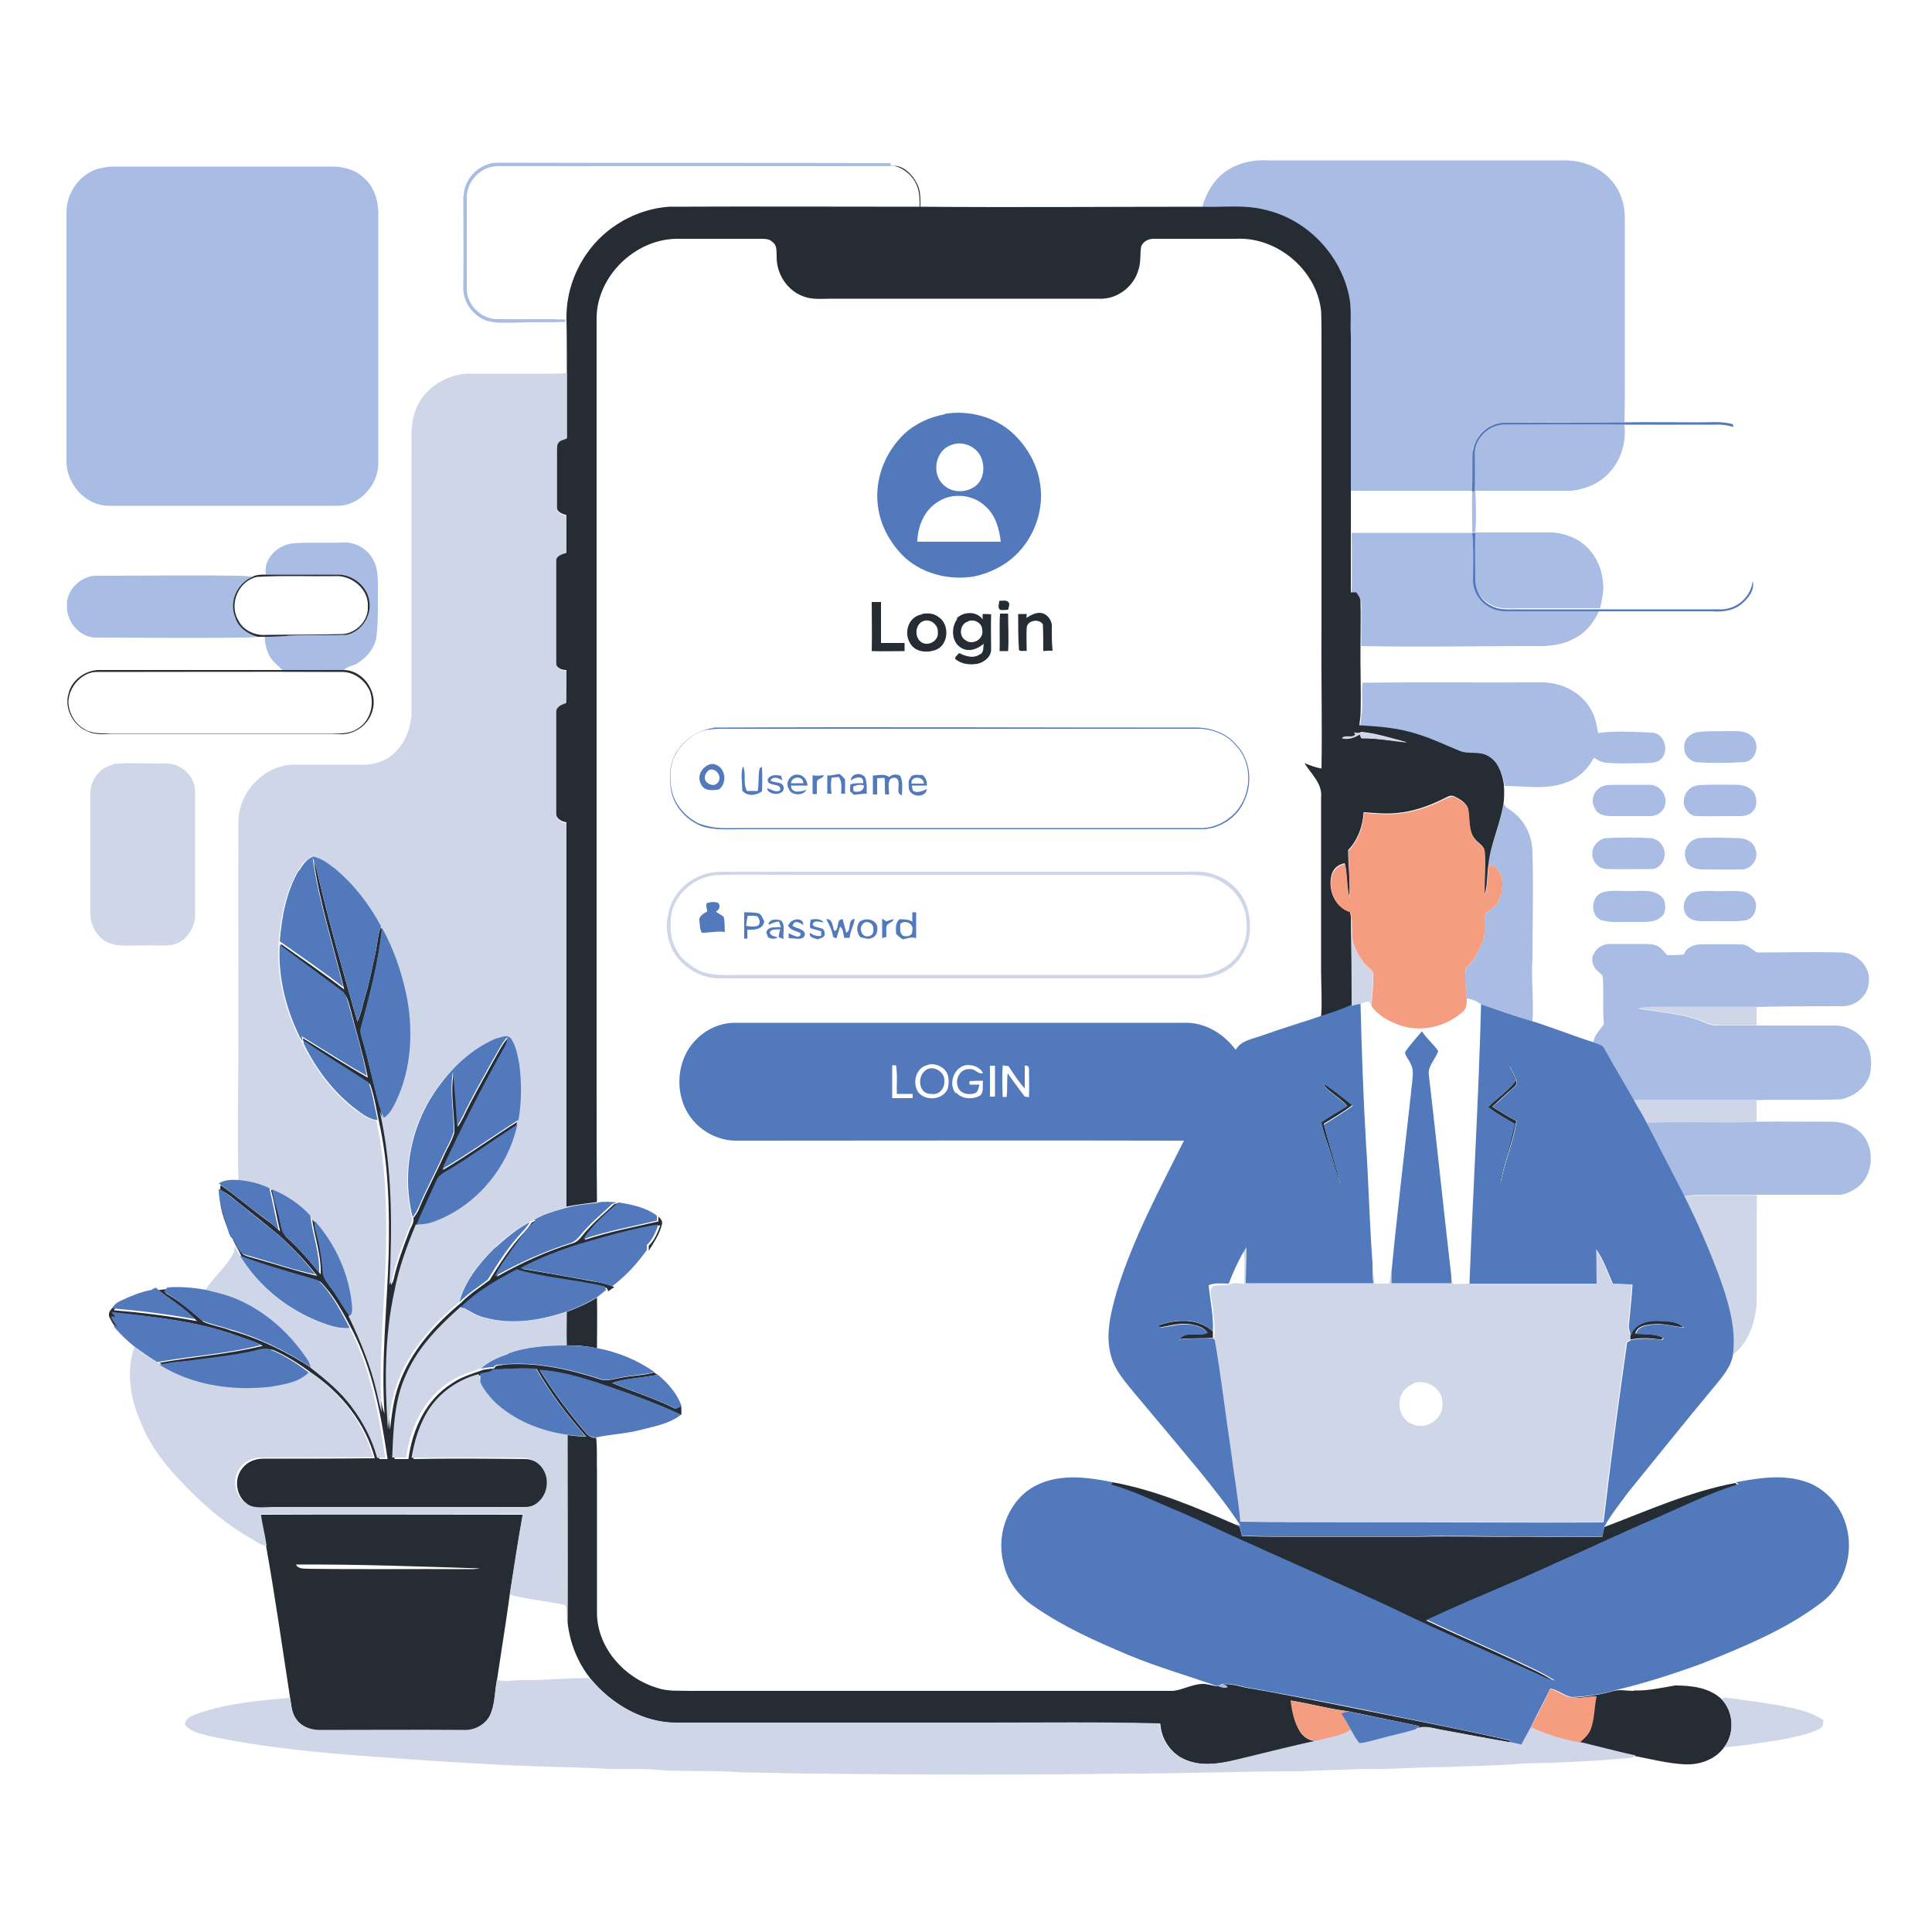 <?xml version="1.0" encoding="UTF-8"?>
<svg id="Layer_1" xmlns="http://www.w3.org/2000/svg" version="1.1" viewBox="0 0 500 500">
  <!-- Generator: Adobe Illustrator 29.1.0, SVG Export Plug-In . SVG Version: 2.1.0 Build 142)  -->
  <defs>
    <style>
      .st0 {
        fill: #a8bce4;
      }

      .st1 {
        display: none;
        fill: #fdfdfd;
      }

      .st2 {
        fill: #ced6e7;
      }

      .st3 {
        fill: #f49d81;
      }

      .st4 {
        fill: #262c34;
      }

      .st5 {
        fill: #5279bc;
      }
    </style>
  </defs>
  <path class="st1" d="M-8.8-8.8H508.8V508.8H-8.8V-8.8M317.9,43.9c-3.5,2.1-5.8,5.9-6.8,9.8-24.3,0-48.6.1-72.9,0,0-2.1.1-4.4-1-6.2-1.3-2.4-3.7-4.7-6.5-4.4,3.1.4,5.8,2.8,6.8,5.8.5,1.6.5,3.2.5,4.9-21.6.2-43.3,0-64.9,0-8.4.6-16.6,5.2-21.3,12.2-3.4,4.9-5.4,10.8-5.2,16.8.2,4.6.1,9.2.1,13.8-1.3.2-2.6.2-3.8.2-6.8,0-13.5,0-20.3,0-6.2-.3-12.7,3.5-14.8,9.6-1.4,3.6-.9,7.5-1,11.3,0,22.4,0,44.8,0,67.3-.2,3.4-1.4,6.8-3.7,9.2-2.2,2.4-5.5,3.8-8.7,3.8-6.1,0-12.1,0-18.2,0-7.7.2-14.2,7.2-14.2,14.8-.1,17.9,0,35.7,0,53.6,0,13.1-.2,26.1,0,39.2-1.8,0-3.8-.2-5.4.9,0,.3,0,1-.1,1.3-.6,4,1.1,8.1,2.7,11.7,0,.2.3.6.4.8.4.8.8,1.6,1.2,2.5,0,.5,0,1-.2,1.5-1.9,3.6-5.2,6.3-7.4,9.7-3.3-.7-6.7-.9-10-.6-.9,0-1.8.1-2.8.3l-.3-.2-.4.4c-3.3.5-6.4,1.7-9.3,3.3-1.3.9-3.2,1.9-2.6,3.7.5.7.7,1.6,1.4,2.2,0,.2.2.6.2.7,1.6,1.7,3.3,3.5,5.2,5-2.4,6.4-1.2,13.6,1.5,19.7,2.5,6.5,7,12,11.9,16.9,5.1,5.2,10.8,9.9,17.2,13.6,1.1.7,2.2,1.4,3.5,1.5,2.4,13.1,4.2,26.2,6.2,39.3-8.2.7-16.5,1.4-24.3,4.2-1.2.5-3.1,1.2-2.9,2.8,1.6,2,4.4,2.2,6.7,3,11.5,2.4,23.3,3.7,35,4.7,11.9.9,23.9,1.8,35.9,2.4,10.1.7,20.2.7,30.4,1.2,4.6.3,9.1,0,13.7.3,7.6.6,15.2,0,22.7.7,5.9,0,11.8.4,17.7.3,27.1.3,54.3.4,81.4,0,15.2,0,30.3-.6,45.5-.6,5.1-.3,10.1-.3,15.2-.6,7.4.1,14.8-.6,22.3-.5,6.6-.3,13.1-.3,19.7-.9,9.4-.1,18.9-.6,28.3-1.5.2-.2.7-.5.9-.6,4.2.8,8.4,1.9,12.7,2.1,3.8.2,7.9-1.2,10.2-4.4,4.7-.2,9.3-1.1,13.9-1.8,3.7-.8,7.6-1.3,11-3.1.8-.4.7-1.3.8-2.1-3.1-2.2-6.9-2.9-10.6-3.7-4.9-.8-9.9-1.5-14.9-2.2-.2,0-.7.2-.9.3-3.2-2.9-7.8-3.6-12-3.5-3.5.6-7,1.4-10.6,1.3-1.7,0-3.4-.4-5,0,7.7-1.9,15.3-4.3,22.7-7,10.5-4.2,21-8.5,30.1-15.3,6.3-4.5,9-13.2,6.8-20.6-1.5-5.1-5.5-9.5-10.6-11.1-5.8-1.9-12-.9-17.8.2-11.8,2.2-22.8,7.2-33.9,11.4,1.7-3.1,4-5.9,6.1-8.8,7.3-9,14.6-18.1,22-27,2.1-2.6,4.6-5.2,5.2-8.7,3.9-3,5.6-8,6.1-12.7,0-9.5,0-19.1.1-28.6,6.9,0,13.9,0,20.8,0,1.7,0,3.3-.6,4.7-1.5,5.1-3.2,5.5-11.6.7-15.2-2-1.5-4.5-2.3-6.9-2.2-6.4,0-12.9-.1-19.3,0,0-1.9,0-3.8,0-5.7,7.3-.3,14.6.1,21.9-.2,3.4-.6,6.7-3.2,7.6-6.7.4-2.3.4-4.9-.6-7-1.5-3.3-4.9-5.4-8.5-5.4-6.8,0-13.6,0-20.3,0,0-1.6,0-3.2,0-4.8,7.5-.2,14.9-.1,22.4-.2,3.3,0,6.3-2.5,6.7-5.8.7-4.2-3-8-7.1-8.1-7.3-.2-14.5,0-21.8,0-1.3-.7-2.3-2.2-4-2.1-3.5-.1-7.1,0-10.6,0-1.8,0-3.7.9-4.3,2.6-1.4.2-2.9.2-4.3.2-.8-.8-1.4-1.8-2.4-2.3-1.1-.5-2.4-.5-3.7-.6-2.9,0-5.8,0-8.6,0-1.8,0-3.8,1-4.4,2.8-.6,1.6,0,3.5,1.4,4.5.4.4,1.2.7,1.1,1.4.2,4,0,8.1.3,12.1-.9,1.5-2.5,2.8-2.7,4.7-5.4-1.7-10.6-3.8-16-5.5.5-5.4-.3-10.9,0-16.3,0-9.1.3-18.2,0-27.3,0-4-1.9-8.1-5.1-10.6-.9-.7-2.5-1.1-2.3-2.7.1-1.4.2-2.8,0-4.2,5.3,0,10.8,1.1,15.9-.9,3.2-1,5.7-3.5,7.2-6.4,1.1.5,2.1,1.2,3.3,1.3,3.2.3,6.5.1,9.7.1,1.5,0,3.2,0,4.4-1.1,2.3-2.1.8-6.7-2.4-6.8-4.6-.1-9.3-.4-13.9.1-.3-2.2-.7-4.4-2-6.3-2.5-4.4-7.5-6.9-12.5-6.8-15.5.1-31.1,0-46.6.1-.2,2.9.2,5.8-.3,8.7.2-6.1-.1-12.2,0-18.3,15,.4,30,0,44.9,0,3.5,0,7-.3,10.1-1.9,3-1.4,5.1-4.1,6.5-7.1,9.8,0,19.5,0,29.3,0,2.6.2,5.3,0,7.4-1.7,1.8-1.4,3.6-3.6,3.1-6.1-.5,4-3.9,7.1-7.9,7.3-10.5,0-21,0-31.5,0,.5-2.4,1.1-4.7.7-7.1-.4-4.3-2.8-8.5-6.6-10.6-2.2-1.2-4.6-2-7.1-1.9-6.5,0-12.9,0-19.4,0,.3-3.5.3-7.2,0-10.7,8.3-.1,16.6,0,25,0,3.7-.4,7.3-1.9,9.8-4.7,3.1-3.2,4.4-8,3.9-12.4,7.7-.1,15.4,0,23.2,0,1.7-.2,3.4,0,5,.6,0-.2,0-.5-.1-.7-2.8-.7-5.6-.4-8.4-.5-6.5,0-13.1,0-19.6,0,.2-3.3,0-6.6.1-10,0-14.3,0-28.7,0-43,0-3.4-1.2-6.9-3.4-9.5-3-3.6-7.8-5.4-12.5-5.3-25.6,0-51.2,0-76.8,0-3.4-.2-7,.5-9.9,2.4M120,50.8c0,7.8,0,15.5,0,23.3-.2,3.4,1.9,6.8,4.9,8.4,2.5,1.4,5.5,1,8.3,1,4.4-.1,8.7,0,13.1-.2l.3-.6c-6-.2-12,0-17.9-.1-4.1-.1-7.9-3.8-7.8-8,0-7.9,0-15.9,0-23.8.1-4.1,3.7-7.7,7.8-7.8,34,0,67.9,0,101.9,0v-.8c-33.8-.1-67.6,0-101.4-.1-4.7-.2-9.1,4-9.1,8.7M26.7,43.4c-5.4.8-9.4,6.1-9.4,11.5,0,21.6,0,43.1,0,64.7,0,5.7,4.9,11.2,10.8,11.3,19.7,0,39.4,0,59.2,0,5.7,0,10.6-5.2,10.7-10.8,0-21.4,0-42.8,0-64.2,0-3.6-.9-7.5-3.8-9.9-2.2-2.2-5.4-2.9-8.4-2.9-18.4,0-36.8,0-55.1,0-1.3,0-2.6,0-3.9.3M76,140.6c-3.9.3-7.9,3.9-7.2,8.1-1.1,0-2.2,0-3.3.4-1.4,0-2.7-.2-4.1-.2-12,0-23.9.1-35.9,0-4-.3-7.9,3-8.3,7-.7,4.4,3.1,9.2,7.7,9,12.5,0,25,0,37.4,0,1.4,0,2.8,0,4.2-.2.6,0,1.3,0,1.9,0,0,1.7.3,3.5,1.3,5,.8,1.5,2.2,2.5,3.4,3.7-15.7,0-31.5,0-47.2,0-3.6-.2-7.3,2.3-8.3,5.8-1.5,3.9.9,8.6,4.6,10.2,1.7.9,3.8.7,5.6.8,19.9,0,39.8,0,59.6,0,3.7.2,7.5-2.2,8.6-5.8,1.7-4.9-2-10.7-7.2-10.8.9-1.2,2.5-1.1,3.6-1.9,2.6-1.7,4.7-4.4,4.9-7.6.4-4,.3-8,.3-12.1,0-2.2,0-4.6-1-6.6-1.4-3.1-4.8-5.1-8.1-4.9-4.2.1-8.5-.1-12.7.2M439.2,189.5c-1.8.3-3.5,1.9-3.3,3.9-.2,2.1,1.7,3.9,3.7,3.9,4,.2,8,.2,12-.1,3-.5,4-5,1.6-6.8-1.5-1.3-3.6-1.2-5.5-1.2-2.8,0-5.7-.2-8.5.3M29.3,197.7c-3.6.7-6,4.3-5.9,7.8,0,10.3,0,20.6,0,30.8,0,2.8,1.4,5.6,3.7,7,3.3,1.9,7.1,1,10.6,1.2,3.1-.1,6.4.6,9.2-1.1,2.2-1.5,3.7-4,3.6-6.7,0-10.6,0-21.2,0-31.8.1-4-3.7-7.7-7.7-7.5-4.5.1-9-.3-13.5.1M415.5,203.2c-2.6.4-4.2,3.6-2.8,5.8.6,1.7,2.6,2.1,4.2,2.1,3.4,0,6.7,0,10.1,0,1.7,0,3.5-1.1,3.9-2.8.8-2.4-1.3-5.3-3.9-5.3-3.8,0-7.6-.1-11.5.1M439.3,203.2c-2.8.2-4.5,3.8-3,6.1.6.9,1.5,1.8,2.7,1.8,3.2.2,6.4,0,9.7,0,1.6,0,3.4.2,4.7-1,1.6-1.3,1.5-3.7.4-5.3-1-1.2-2.6-1.8-4.1-1.8-3.5,0-6.9,0-10.4.1M415.5,216.9c-1.7.4-3.3,1.9-3.3,3.8-.2,2.1,1.5,4.2,3.7,4.2,3.9.1,7.7,0,11.6,0,1.9,0,3.5-1.9,3.4-3.7.1-2.1-1.5-4-3.6-4.3-3.9-.2-7.8-.2-11.7,0M439.3,216.9c-2.5.4-4.1,3.3-3,5.6.5,1.9,2.6,2.5,4.3,2.4,3.4,0,6.7,0,10.1,0,2.5,0,4.6-2.8,3.5-5.2-.6-1.9-2.6-2.9-4.5-2.9-3.5,0-7-.2-10.5,0M414.5,231c-3,1.1-3.1,6.2,0,7.2,2.7.7,5.6.2,8.4.4,2.3-.1,5.1.4,6.9-1.3,1.4-1,1.2-3,.7-4.5-1.8-2.8-5.4-2.1-8.2-2.2-2.6.1-5.4-.4-7.9.4M438.2,231c-2.2.9-3.1,4-1.6,5.9,1.3,1.7,3.7,1.5,5.6,1.5,3.2,0,6.4.2,9.6-.2,2.8-.5,3.6-4.6,1.6-6.4-1.8-1.6-4.4-1.1-6.6-1.2-2.8.2-5.7-.4-8.5.4M154.6,82.2c.2-10.7,9.9-20.1,20.6-20.3,7.3,0,14.5,0,21.8,0,1.1,0,2.4,0,3.2.9,1.2.9.9,2.4,1,3.7-.1,4.4,2.7,8.8,6.9,10.3,2.3.9,4.8.5,7.2.6,23.4,0,46.9,0,70.3,0,4.2-.2,8-3.4,9.2-7.4.7-1.9.4-4,.7-6,.4-1.3,1.8-2.2,3.2-2.1,7.1,0,14.2,0,21.3,0,10.7-.6,20.9,8.1,22.1,18.7.2,2.4,0,4.8.1,7.2,0,25.3,0,50.6,0,75.8-.1,11.8.2,23.6,0,35.4-1.5-.3-3-.7-4.4-1.4,1.7,2.8,4.7,5.3,4.3,8.9,0,15,0,30,0,45,0,3.9.2,7.8,0,11.7-5,1.7-10.1,3.2-15.1,5-2.4.9-5.4,1.2-6.8,3.7-3.1-4.2-8-7.2-13.4-7-38.8,0-77.5,0-116.3,0-3.7,0-7.3,1.6-9.8,4.2-5.6,5.4-6,15.2-.9,21.1,2.8,3.4,7.3,5.4,11.8,5.2,38.4,0,76.8,0,115.2,0-6.4,12.7-13.2,25.4-17.4,39.1-1.6,5.3-3,11-1.5,16.5,1,3.9,3.8,6.9,6.3,10,5.4,6.5,10.8,13,16.3,19.5,3.8,4.7,7.7,9.4,10.9,14.5-.3,0-.9-.2-1.2-.3-10.3-4.5-20.8-9-31.9-11-6.5-1.3-13.6-2.3-19.8.8-7.1,3.5-10.4,12.2-8.6,19.7.9,5,4.3,9.2,8.4,11.9,7.4,5.2,15.7,8.8,24,12.3,7.4,3.1,15.2,5.3,22.8,7.9-1-.2-2.1-.5-3.2-.6-2.8,0-5.3,1.5-8,1.8-41.6,0-83.2,0-124.9,0-2.9,0-5.9.3-8.7-.8-8.2-2.5-15.1-10.1-15.5-18.9,0-12.3,0-24.6,0-36.9,0-3,.1-6-.2-8.9,3.6-.8,7.3-.9,10.9-1.8,3.8-1,7.9-1.6,11.1-4.1,0-.8,0-1.5,0-2.3-1.1-3.2-3.5-5.9-6.1-8.1-.2-.2-.7-.5-.9-.6-4.4-3.1-9.5-5.2-14.8-6.2,0-4.4,0-8.8,0-13.1.8-.6,1.6-1.3,2.4-1.9.5-.4,1-.7,1.6-1.1,3.5-2.6,6.5-5.8,9-9.4,1.3-2.2,2.8-4.3,3.4-6.8.3-.8-.4-1.5-.9-2.1-2.8-2.1-6.4-2.9-9.9-3.4h-.4c-1.6-.2-3.3-.3-4.9,0-.2-10.3-.1-20.5-.1-30.8,0-66.1,0-132.1,0-198.2M244.5,107.1c-3.9.6-7.7,2.4-10.6,5.1-4.9,4.7-7.7,11.7-6.8,18.6.5,5.3,3.3,10.1,7.2,13.6,4.8,4.1,11.4,5.8,17.6,4.7,3.9-.8,7.6-2.6,10.6-5.3,5.3-4.9,7.9-12.6,6.4-19.7-.9-4.7-3.4-8.9-6.9-12.1-4.7-4.3-11.4-6-17.6-5M258.7,155.5c0,.7-.5,1.7.2,2.3.7.2,1.4,0,2.1,0,0-.3.2-1,.3-1.4-.2-1.3-1.6-1-2.5-.9M225.6,155.8c0,4.2,0,8.4,0,12.6,2.8.2,5.7,0,8.5,0,0-.7,0-1.4,0-2.1-2,0-4,0-6.1,0,0-3.5,0-7.1,0-10.6-.8,0-1.6,0-2.4,0M238.6,158.9c-3.3.6-4.7,4.7-3.1,7.4,1.3,2.5,4.8,2.7,7.1,1.6,3.1-1.6,3.1-6.6.2-8.4-1.2-.8-2.8-1-4.2-.7M265.5,160c0-.3,0-.8.1-1.1-.5,0-1.6,0-2.2,0,0,3.1,0,6.2.2,9.3.5.6,1.4.2,2,.3,0-2,0-4,0-6,0-2,3.3-2.6,4.2-.9.2,2.3,0,4.6.1,6.9.8,0,1.6,0,2.4-.1-.2-1.9-.2-3.9-.2-5.8.2-1.5-.5-3-1.9-3.7-1.7-.8-3.4.2-4.8,1.1M247.5,160.1c-1.8,2.3-1.6,6.3,1.2,7.7,1.9,1,4.1,0,5.6-1.2-.2,1,0,2.4-1.1,2.8-1.7,1.1-3.6.3-5.3-.4-.3.5-1.1.8-1,1.5,1.5,1.4,3.8,1.6,5.7,1.3,1.8-.3,3.6-1.8,3.6-3.7.1-3,0-6.1,0-9.1-.7,0-1.5,0-2.2-.1,0,.4,0,1.1,0,1.4-1.5-2.3-5.1-2.1-6.8-.2M258.7,168.5c.7,0,1.5,0,2.2,0,.2-3.2,0-6.5,0-9.7-.5,0-1.6,0-2.1,0-.2,3.2,0,6.5-.1,9.7M184.6,188.3c-3.6.5-7,2.4-9.1,5.5-2.4,3-2.6,7.2-1.9,10.8.8,4.1,3.9,7.4,7.6,9,3.2,1.3,6.7.9,10.1.9,39.8,0,79.5,0,119.3,0,4.8,0,9.6-3,11.4-7.5,2.1-4.6,1.5-10.6-2.1-14.3-2.6-3.1-6.9-4.6-10.9-4.5-41.5,0-83,0-124.5,0M183.9,225.9c-5.4,1-10.2,5.4-10.9,11-.8,3.1-.1,6.3,1.2,9.1,2.3,4.3,7.1,7.3,12.1,7.2,41.1,0,82.3,0,123.4,0,4.6.1,9.4-2,11.8-6,2.2-3.4,2.5-7.7,1.6-11.6-1.1-4.3-4.5-7.8-8.6-9.2-2.6-1.1-5.5-.7-8.3-.8-39.9,0-79.9,0-119.8,0-.8,0-1.6,0-2.4.3M246.1,115.2c3-1.3,6.7.4,7.9,3.4,1,2.5.4,6-2,7.5-2.3,1.5-5.7,1.4-7.8-.6-3.2-2.8-2.2-8.9,1.9-10.3M349.7,127.1c10.4,0,20.9,0,31.3,0-.2,3.6,0,7.2,0,10.8-10.4,0-20.8,0-31.3,0,0-3.6,0-7.2,0-10.8M242.7,129.9c3.7-2.5,9.2-2,12.4,1.2,2.6,2.3,3.5,5.8,3.9,9.1-7.2,0-14.4,0-21.6,0,.1-4,1.8-8.1,5.3-10.3M66.5,149.3c6.7-.4,13.5,0,20.2-.2,4.3-.4,8.8,3.4,8.5,7.9.2,3.7-3.2,7.2-6.9,7.1-6.4.2-12.8,0-19.2.2-3,.3-6.2-1.2-7.5-3.9-2.4-4.1.2-10.1,4.9-11.1M238.6,160.9c1.8-1.1,4.3.6,4.1,2.7.3,2.2-2.3,3.7-4.1,2.7-1.9-1.2-1.9-4.3,0-5.4M250.7,160.8c1.5-.5,3.5.5,3.5,2.3.6,2.3-2.4,4.1-4.3,2.7-2-1.1-1.4-4.5.8-4.9M23.1,174.2c1.1-.5,2.3-.4,3.4-.4,20.6,0,41.1,0,61.7,0,3.3-.2,6.3,2,7.6,4.9,1.3,3.5,0,7.9-3.2,9.8-1.9,1.2-4.2,1.2-6.4,1.3-19.2,0-38.4,0-57.6,0-2.3-.2-4.8,0-6.8-1.3-2.4-1.4-3.9-4.1-4-6.9,0-3.3,2.3-6.3,5.4-7.5M183.3,188.8c1.8-.5,3.7-.3,5.6-.3,40.6,0,81.2,0,121.8,0,3.4.2,6.9,1.6,9.1,4.3,4.9,5.1,4.1,14.1-1.3,18.5-2.1,1.7-4.7,2.8-7.3,2.9-41,0-81.9,0-122.9,0-2.5.1-5.1-.2-7.5-1.2-3.5-1.7-6.3-4.9-7-8.8-.5-2.8-.5-5.9.7-8.5,1.8-3.4,4.9-6.3,8.8-7M181.4,202.9c.8,1.9,3.1,1.7,4.7,1.4,2.4-1.9,1.4-6.4-1.8-6.6-2.4.3-4.1,3-2.9,5.2M196.5,199.4c-.3,1.8,0,3.6-.4,5.3-.9,0-1.9,0-2.8,0-1.1-2,0-4.4-1-6.4-.7,2-.3,4.2-.2,6.3,1.3,1.6,3.6,1.2,5.1.2,0-2.1,0-4.2,0-6.3-.4.1-.7.4-.7.9M214.3,200.7c0,1.6,0,3.2,0,4.7.3,0,.8,0,1.1,0-.1-1.4,0-2.7,0-4.1.5,0,1.4-.1,1.9-.2.9,1.3.6,2.9.6,4.3.2,0,.7,0,1,0,0-1.2,0-2.4,0-3.7-.5-.5-.9-1-1.4-1.4-1,0-2,.3-3,.4M198.7,201.7c-.4,2.1,3.8.7,3.2,2.9-1.1.8-2.3-.2-3.4-.5.3,2,4.8,2,4.3-.4-.4-1.5-2.4-.9-3.4-1.6.7-1.4,2.1-.7,3.1,0,0-.3-.3-.9-.3-1.2-1.2-.2-2.9-.4-3.5.9M204,203.9c.5,1.9,3.9,2.2,4.6.4-1.4.5-3.9,1.2-4-1.1,1.5,0,2.9,0,4.3,0-.1-1.3-1-2.8-2.5-2.8-1.8-.3-3.3,1.8-2.5,3.4M210.3,200.6c0,1.6,0,3.2,0,4.8.3,0,.8,0,1.1,0,0-1-.1-2,0-3,0-1.1,1.6-.9,1.8-1.9-1,.2-1.9.3-2.9,0M220.2,202c1-.9,3.3-1.5,3.2.7-1.1,0-2.3-.1-3.3.3-.1.6-.1,1.2-.1,1.8.3.3.7.6,1,.9,1.1-.1,2.2-.4,3.3-.3,0-1.4.2-2.9-.4-4.2-.9-1.4-3.7-1.1-3.7.8M225.9,200.7c0,1.6,0,3.2,0,4.7.3,0,.8,0,1.1,0,0-1.4,0-2.8,0-4.2.5,0,1.5-.1,1.9-.1.1,1.4,0,2.9.2,4.3.2,0,.7,0,1,0,0-1.5-.8-4.7,1.7-4.3,1.7.8-.4,4.1,1.6,4.5,0-1.7.3-3.4-.4-5-1-.6-2-.4-2.9.3-1.3-1-2.8-.4-4.2-.4M235.6,201.2c-.8.7-.6,1.8-.5,2.7.4,2.3,4.3,2.7,4.7.2-1.1.5-2.4,1-3.6.5,0-.3-.2-1.1-.3-1.4,1.3,0,2.6,0,3.9,0,0-1-.3-2-1.1-2.7-1.1,0-2.4-.4-3.2.6M183.4,199.4c1.8-1.1,3.8,1.7,2.5,3.1-.6.9-1.9.8-2.7.1-1.1-.8-.8-2.6.3-3.2M235.9,202.8c-.2-2.2,3.2-2.1,3.2,0-1.1,0-2.2,0-3.2,0M204.7,202.7c.2-1.9,3.1-2,3.2,0-1.1,0-2.1,0-3.2,0M220.8,203.5c.9-.4,1.9-.6,2.9-.3-.1,1.6-1.5,1.8-2.7,1.5,0-.3-.1-1-.1-1.3M185,226.5c7.3-.3,14.7,0,22-.1,32.7,0,65.4,0,98.1,0,2.9,0,5.9-.1,8.7.7,4.5,1.5,8.1,5.5,8.8,10.2.3,2.7.2,5.5-1,7.9-1.8,4.3-6.5,6.7-10.9,7.1-40.1,0-80.2,0-120.3,0-3.9.1-8.3.2-11.5-2.5-3.7-2.3-5.6-6.8-5.2-11-.2-6.3,5.3-11.6,11.4-12.3M183.1,233.7c-.6.7-.1,1.5,0,2.3-.9.5-2.3,1.1-2,2.4.2,1,0,2.3.7,3.1,1.9,0,3.9-.4,5.9-.2-.1-1.3,0-2.6-.3-3.9-.6-.6-1.4-.9-2-1.4.9-.4,1.1-1.4.6-2.2-.9-.5-1.9-.4-2.8,0M192.6,236.1c0,2.3,0,4.5,0,6.8.2,0,.6,0,.8,0,0-.8,0-1.6,0-2.3,1.7.1,4.2,0,4.4-2.2-.5-.8-.7-1.9-1.7-2.1-1.1-.2-2.3-.1-3.5-.2M236.1,236.1c0,.8,0,1.7,0,2.5-1-.6-2.1-.7-3.3-.6-1.2.9-1,2.4-.9,3.8.6.5,1.1,1.1,1.8,1.4,1.1-.2,2.2-.6,3.4-.3,0-2.2,0-4.5,0-6.7-.3,0-.8,0-1,0M198.9,239.4c.8-.3,1.7-.8,2.6-.8.1.3.4,1,.5,1.4-1.3.2-3.2-.3-3.8,1.4.1.3.4,1,.5,1.3.8.4,1.7.6,2.5,0-.8-.3-1.9-.3-2.1-1.3.6-1,1.8-.7,2.7-.8-.1.7-.2,1.3-.4,2,.4.2.9.3,1.3.5-.3-1.6.6-3.6-.7-4.8-1.2-.4-3.1-.4-3.2,1.2M204.1,239.4c.7,1.3,2.2,1.3,3.3,2,0,1.8-2.2.5-3.1,0,0,.3,0,1,0,1.3,1.3-.2,4.1.9,4.2-1.2-.4-1.3-2.2-1.3-3.2-2,.4-1.6,2-.8,2.8-.2,0-2.1-3.4-1.6-3.8,0M209.8,238c-.2.7-.3,1.5-.1,2.2.9.3,1.9.5,2.8.8,0,.3,0,.9,0,1.2-1.1.1-2-.2-2.9-.8-.4,1.3,1.1,1.4,2,1.7.8-.3,2.1-.5,1.8-1.7,0-1.7-2.4-1-3.1-2.1.3-1.4,2-.5,2.9-.6-.8-1.1-2.2-.9-3.4-.7M213.7,237.9c.8,1.5,1.6,3,1.8,4.7.2,0,.7.2.9.3.3-1,.6-2,.9-3,1,.6.9,1.9,1.1,2.9.4,0,.9,0,1.4,0,0-1.7,1.1-3.2,1.3-4.9-1.9.1-.7,2.9-2.2,3.6-.3-1.2-.6-2.4-.9-3.5-1.9-.2-.7,3-2.2,3-.5-1.2-.4-3.3-2.2-3M222.7,238.4c-1.1,1.1-1,2.9,0,4.1,1,.2,2.1.9,3.1.2,1.2-.4,1.5-2,1.3-3.1-.5-1.8-2.9-2.1-4.3-1.2M228.4,237.8c0,1.7,0,3.4,0,5.1.3,0,.8-.2,1.1-.3,0-.9-.1-1.8,0-2.6.1-1.1,1.6-1.1,1.9-2-.7,0-1.3.2-1.9.6-.3-.2-.8-.5-1-.7M193.5,237c.8,0,1.7,0,2.5.2.5.7,1,1.8,0,2.4-1,.3-2,.1-3,0,0-.9.2-1.7.4-2.6M223.4,239.1c.9-1.1,2.9,0,2.7,1.3.1.9-.3,1.9-1.3,1.9-1.7.4-2.7-2.3-1.3-3.2M233,239.1c1.4-1.2,3.6,0,3.1,1.8,0,1.3-1.3,1.6-2.3,1.3-1.2-.6-.8-2.1-.8-3.1M379.6,258.4c1.3.2,2.5.7,3.7,1.5-.6,24.1-2.1,48.2-3,72.3-1.4,0-2.7,0-4.1.1-.2-.7-.4-1.3-.5-2-2-17.3-3.8-34.6-5.8-52-.4-2.4,1.7-4.2,2.4-6.3-1.2-1.9-3-3.2-4.2-5.1-1.4,1.8-3.1,3.5-4.4,5.4.1,1.2,1.1,2.1,1.5,3.2.8,1.3.5,2.9.4,4.4-1.8,16.5-3.8,33-5.4,49.5-.2,1-.3,1.9-.5,2.9-1.3,0-2.5,0-3.8,0-.1-1.8-.3-3.6-.5-5.4-.8-10.4-1.1-20.9-1.7-31.3-.7-11.9-1.1-23.8-1.4-35.7.7-.3,1.5-.5,2.2-.6.1.3.4.8.5,1,1.7,2.5,4.5,4,7.3,5,5.6,2,12,.4,16.4-3.5,1-.8,1-2.2,1-3.4M240.2,275.6c1.6-.3,3.4.3,4.4,1.6,1.1,1.3.9,3.1.6,4.6-1.2,3-5.8,3.4-7.7.9-1.6-2.4-.5-6.5,2.6-7M239.6,276.9c-2.5,1.4-1.9,6.3,1.3,6.2,2,.4,3.6-1.4,3.4-3.3.2-2.4-2.8-4.2-4.8-2.9M230.9,275.8c.3,0,.7,0,1,0,.4,2.4.1,4.9.2,7.4,1.4,0,2.8,0,4.1,0,0,.3,0,.8,0,1.1-1.8,0-3.5,0-5.3,0,0-2.8-.1-5.6,0-8.4M247.5,282.8c-2-2.4-.5-6.5,2.5-7.2,1.7-.3,3.8.4,4.6,2-1.4.5-2.2-1.3-3.5-1-2.3-.2-3.8,2.6-3,4.6.6,1.8,2.9,2.2,4.5,1.6.9-.4.8-1.4,1.1-2.2-.9,0-1.7,0-2.6,0,0-.2,0-.6,0-.9,1.1,0,2.3-.1,3.5-.1-.2,1.2.2,2.8-.7,3.8-1.9,1.1-4.7,1-6.2-.7M256.2,275.8c.3,0,.9,0,1.2,0,0,2.7,0,5.3,0,8-.3,0-1,0-1.3,0,0-2.7,0-5.3,0-8M259.5,275.8c.4,0,1.1.1,1.5.2,1.3,2,2.6,4,4.2,5.8,0-2,0-3.9,0-5.9.8-.2,1.1.2,1.1,1,0,2.4,0,4.8,0,7.2-.3,0-.9-.1-1.1-.2-1.5-2-3-4-4.4-6-.3,2,0,4.1-.3,6.1-.3,0-.8,0-1,0,0-2.7-.1-5.4,0-8.1M322,323.7c.4,2.9,0,5.7.1,8.6-1.2-.1-2.4-.3-3.5,0-1.5.4-3,.2-4.5.5-.8.6-.8,1.7-.6,2.6.6,3.8,1.2,7.6.8,11.4-.1-.2-.3-.5-.4-.6,0-.4,0-1.2,0-1.6.2-4-.7-8-1.1-12,1.7-.7,3.5-.4,5.2-.4,1-3,2.4-5.8,4-8.5M366,358c3.4-1.1,7.5,1.6,7.3,5.3.4,4-4.4,7.1-7.9,5.3-3.8-1.4-4.4-7.5-1-9.6.5-.4,1-.7,1.6-.9M76.6,404.9c15.9,0,31.7.5,47.6,1-1,.2-2.1.2-3.1.2-13.7,0-27.3,0-41-.1-1.1-.2-2.9.2-3.5-1.1M131.9,412.8c4.7,1.2,9.6,1.6,14.4,2.7.6,1.3.2,3,.5,4.5.5,5.2,2.6,10.3,5.9,14.4-5.8,0-11.5.6-17.3.5-2.2-.1-4.6.6-6.7-.1,1.1-7.3,2.3-14.6,3.3-22h0Z"/>
  <path class="st0" d="M317.9,43.9c2.9-1.8,6.5-2.6,9.9-2.4,25.6,0,51.2,0,76.8,0,4.7-.1,9.5,1.7,12.5,5.3,2.3,2.6,3.4,6.1,3.4,9.5,0,14.3,0,28.7,0,43,0,3.3,0,6.6-.1,10-10.5.1-20.9,0-31.4.1-4,0-7.2,3.4-7.9,7.2-.3,3.5.1,7-.2,10.4-10.4,0-20.9,0-31.3,0,0-13.3,0-26.5,0-39.8-.2-3.5.3-7.1-.5-10.6-2.2-10.7-11-19.7-21.7-22.1-5.3-1.4-10.9-.6-16.3-.8,1.1-3.9,3.3-7.7,6.8-9.8M120,50.8c0-4.7,4.4-8.9,9.1-8.7,33.8.1,67.6,0,101.4.1v.8c-34,0-67.9,0-101.9,0-4.1.1-7.6,3.7-7.8,7.8,0,7.9,0,15.9,0,23.8-.1,4.2,3.6,7.9,7.8,8,6,.1,12-.1,17.9.1l-.3.6c-4.3.2-8.7,0-13.1.2-2.8,0-5.7.3-8.3-1-3-1.6-5.1-4.9-4.9-8.4.1-7.8,0-15.5,0-23.3M26.7,43.4c1.3-.3,2.6-.3,3.9-.3,18.4,0,36.8,0,55.1,0,3,0,6.2.7,8.4,2.9,2.9,2.4,3.9,6.3,3.8,9.9,0,21.4,0,42.8,0,64.2-.1,5.6-5,10.9-10.7,10.8-19.7,0-39.4,0-59.2,0-5.9-.1-10.7-5.6-10.8-11.3,0-21.6,0-43.1,0-64.7,0-5.3,3.9-10.6,9.4-11.5M381.7,117.6c0-4.1,3.7-7.8,7.8-7.7,10.3,0,20.6-.1,30.9,0,.5,4.4-.8,9.1-3.9,12.4-2.5,2.8-6.1,4.3-9.8,4.7-8.3,0-16.6,0-25,0-.1-3.2-.2-6.4,0-9.5M381,127c.2,0,.6,0,.8,0,.2,3.6.3,7.2,0,10.7-.2,0-.6,0-.8,0,0-3.6-.1-7.2,0-10.8M349.7,137.9c10.4,0,20.8,0,31.3,0,.4,4.2.1,8.4.2,12.6.3,4.2,4.2,7.8,8.4,7.7,8.1,0,16.1,0,24.2,0-1.4,3-3.5,5.7-6.5,7.1-3.1,1.7-6.7,2-10.1,1.9-15,0-30,.3-44.9,0,0-3.7,0-7.4,0-11.1,0-.9-.6-1.6-1.1-2.4-.3,0-1,0-1.4,0,.1-5.2,0-10.4,0-15.7M381.7,137.8c6.5,0,12.9,0,19.4,0,2.5,0,4.9.7,7.1,1.9,3.8,2.2,6.2,6.3,6.6,10.6.4,2.4-.2,4.8-.7,7.1-6.9,0-13.7,0-20.6,0-2.6,0-5.5.4-7.8-1-2.5-1.2-4.1-3.9-4-6.7,0-4,0-8,0-12.1M76,140.6c4.2-.3,8.5,0,12.7-.2,3.4-.2,6.7,1.8,8.1,4.9,1,2,1,4.4,1,6.6,0,4,.1,8.1-.3,12.1-.1,3.2-2.3,5.9-4.9,7.6-1.1.8-2.8.7-3.6,1.9-5.3,0-10.5,0-15.8,0-1.2-1.2-2.6-2.2-3.4-3.7-.9-1.5-1.2-3.3-1.3-5,2.2,0,4.3-.1,6.5-.3,4.9-.1,9.7,0,14.6-.2,3.7-.8,6.4-4.6,5.9-8.4-.4-4.1-4.3-7.3-8.3-7.2-6.1,0-12.2,0-18.4,0-.7-4.2,3.2-7.8,7.2-8.1M17.3,156c.4-4,4.2-7.3,8.3-7,12,0,23.9-.2,35.9,0,1.4,0,2.7.2,4.1.2-4.1,1.5-6.5,6.6-4.7,10.6.9,2.6,3.3,4.3,5.8,5-1.4.2-2.8.2-4.2.2-12.5.2-25,0-37.4,0-4.6.2-8.4-4.6-7.7-9M352.5,176.7c15.5-.2,31.1,0,46.6-.1,5,0,10,2.5,12.5,6.8,1.2,1.9,1.6,4.1,2,6.3,4.6-.6,9.2-.3,13.9-.1,3.2.1,4.6,4.7,2.4,6.8-1.1,1.2-2.9,1-4.4,1.1-3.2,0-6.5.2-9.7-.1-1.2,0-2.3-.7-3.3-1.3-1.5,2.9-4.1,5.4-7.2,6.4-5.1,2-10.6.9-15.9.9-.4-2.9-1.5-6-4.2-7.4-2.2-1.3-5-.3-7.3-1.3-3.5-1.4-6.9-3.1-10.5-4.2-4.9-1.7-10.2-2.1-15.4-2.4.1-.9.2-1.7.3-2.6.5-2.9,0-5.8.3-8.7M439.2,189.5c2.8-.4,5.6-.2,8.5-.3,1.9,0,4-.1,5.5,1.2,2.4,1.8,1.5,6.3-1.6,6.8-4,.3-8,.3-12,.1-2,0-3.9-1.8-3.7-3.9-.2-2,1.5-3.6,3.3-3.9M415.5,203.2c3.8-.2,7.6,0,11.5-.1,2.6,0,4.6,2.8,3.9,5.3-.4,1.7-2.2,2.9-3.9,2.8-3.4,0-6.7,0-10.1,0-1.6,0-3.6-.4-4.2-2.1-1.4-2.3.3-5.5,2.8-5.8M439.3,203.2c3.5-.2,6.9-.1,10.4-.1,1.5,0,3.1.6,4.1,1.8,1,1.6,1.1,4-.4,5.3-1.2,1.2-3.1,1-4.7,1-3.2,0-6.4.1-9.7,0-1.2,0-2.1-.9-2.7-1.8-1.5-2.3.2-5.9,3-6.1M385.2,224c.6-5.7,3.3-10.9,4-16.6-.2,1.5,1.4,1.9,2.3,2.7,3.3,2.5,5.1,6.5,5.1,10.6.3,9.1,0,18.2,0,27.3-.4,5.4.4,10.9,0,16.3-4.5-1.3-8.9-3-13.3-4.4-1.1-.8-2.3-1.3-3.7-1.5-.4-2.6-.5-5.2-.3-7.8,1.2-1,2.2-2.3,2.9-3.8.8-1.7,2-3.4,2-5.4.1-1.7-.2-3.4.3-5,1.1-1,2.6-1.6,3.2-3,.9-2,1.4-4.4.9-6.6-.6-1.4-1.5-3.2-3.3-2.8M415.5,216.9c3.9-.2,7.8-.2,11.7,0,2.1.2,3.7,2.1,3.6,4.3,0,1.8-1.5,3.7-3.4,3.7-3.9,0-7.7.1-11.6,0-2.2,0-3.9-2.1-3.7-4.2,0-1.8,1.6-3.4,3.3-3.8M439.3,216.9c3.5-.2,7-.1,10.5,0,1.9,0,4,.9,4.5,2.9,1,2.3-1,5.2-3.5,5.2-3.4.1-6.7,0-10.1,0-1.7,0-3.8-.5-4.3-2.4-1.1-2.3.5-5.2,3-5.6M414.5,231c2.5-.8,5.3-.3,7.9-.4,2.8,0,6.4-.6,8.2,2.2.5,1.4.7,3.5-.7,4.5-1.9,1.7-4.6,1.2-6.9,1.3-2.8-.1-5.7.3-8.4-.4-3.1-1-3-6.1,0-7.2M438.2,231c2.7-.8,5.7-.2,8.5-.4,2.2.1,4.8-.4,6.6,1.2,2.1,1.8,1.2,5.9-1.6,6.4-3.2.4-6.4.1-9.6.2-1.9,0-4.3.2-5.6-1.5-1.5-1.9-.6-5,1.6-5.9M412.4,247.1c.6-1.8,2.6-2.9,4.4-2.8,2.9,0,5.7,0,8.6,0,1.2,0,2.5,0,3.7.6,1,.6,1.6,1.5,2.4,2.3,1.4,0,2.9,0,4.3-.2.6-1.8,2.6-2.6,4.3-2.6,3.5,0,7.1-.1,10.6,0,1.6,0,2.7,1.4,4,2.1,7.3,0,14.5-.2,21.8,0,4.1,0,7.9,3.9,7.1,8.1-.4,3.3-3.4,5.8-6.7,5.8-7.5,0-14.9,0-22.4.2-7.9,0-15.8,0-23.6,0-2.4,0-4.7,0-7.1.4,5.1.9,10.3,1.2,15.2,2.8,1.8.6,3.6,1.7,5.6,1.6,3.3,0,6.7,0,10,0,6.8,0,13.6,0,20.3,0,3.6,0,7,2.2,8.5,5.4,1,2.2,1,4.7.6,7-.9,3.5-4.1,6-7.6,6.7-7.3.3-14.6,0-21.9.2-10.5,0-20.9,0-31.4,0,0,.3.1.9.2,1.1-2.7-4.9-5.6-9.6-8.3-14.5-.4-1-1.7-1.2-2.6-1.6.2-1.9,1.7-3.1,2.7-4.7-.4-4,0-8.1-.3-12.1,0-.7-.8-1-1.1-1.4-1.4-1-2-2.9-1.4-4.5M425.9,290.5c9.6-.4,19.1.1,28.7-.2,6.4-.1,12.9,0,19.3,0,2.5,0,5,.7,6.9,2.2,4.8,3.6,4.4,12.1-.7,15.2-1.4.9-3,1.6-4.7,1.5-6.9,0-13.9,0-20.8,0-4.9,0-9.7,0-14.6,0-1.4,0-2.8.2-4.2.4-3.4-6.4-6.6-12.8-9.9-19.2M315.2,436.4c.2-.1.7-.4.9-.5.7,0,1.2.2,1.5.7-.8.4-1.7,0-2.4-.1h0Z"/>
  <path class="st4" d="M230.7,42.9c2.9-.3,5.3,2.1,6.5,4.4,1.1,1.9,1,4.1,1,6.2,24.3.2,48.6,0,72.9,0,5.4.2,11-.6,16.3.8,10.7,2.4,19.4,11.4,21.7,22.1.8,3.5.3,7.1.5,10.6,0,13.3,0,26.5,0,39.8,0,3.6,0,7.2,0,10.8,0,5.2,0,10.4,0,15.7.3,0,1,0,1.4,0,.5.7,1.1,1.4,1.1,2.4.1,3.7,0,7.4,0,11.1-.1,6.1.2,12.2,0,18.3-.1.9-.2,1.7-.3,2.6,5.2.3,10.4.7,15.4,2.4,3.6,1.1,7,2.8,10.5,4.2,2.3,1,5,0,7.3,1.3,2.7,1.4,3.8,4.6,4.2,7.4.1,1.4.1,2.8,0,4.2-.7,5.7-3.4,10.9-4,16.6-.4,2.6-.2,5.4-1,7.9-.2-3.8.3-7.5,0-11.3,0-1.5-1.7-2.2-2.5-3.3-1.9-2.2-1.3-5.3-1.8-7.9-.5-1.5-2.1-2.4-3.5-3.1-1-.5-1.9.2-2.8.6-3.8,1.9-7.8,3.3-12,3.7-2.9.3-5.8,0-8.7-.2-.2,3.6-1.5,7.2-4,9.8,0,4.1.6,8.1.3,12.2-.8-2.9-.5-5.9-1.2-8.8-1.5.3-2.8,1.2-3.3,2.7-1.2,3.8.6,8.7,4.7,9.8,0,.3.1.9.2,1.2.2,7.7.2,15.4.2,23.1-2.6,1.1-5.2,2-7.9,2.9.3-3.9,0-7.8,0-11.7,0-15,0-30,0-45,.4-3.6-2.6-6.1-4.3-8.9,1.4.6,2.9,1.1,4.4,1.4.2-11.8-.1-23.6,0-35.4,0-25.3,0-50.6,0-75.8,0-2.4,0-4.8-.1-7.2-1.1-10.6-11.4-19.3-22.1-18.7-7.1,0-14.2,0-21.3,0-1.4,0-2.8.8-3.2,2.1-.3,2,0,4.1-.7,6-1.1,4-5,7.2-9.2,7.4-23.4,0-46.9,0-70.3,0-2.4,0-4.9.3-7.2-.6-4.2-1.5-7-5.9-6.9-10.3-.1-1.2.2-2.8-1-3.7-.8-.9-2.1-.9-3.2-.9-7.3,0-14.5,0-21.8,0-10.7.2-20.4,9.6-20.6,20.3,0,66.1,0,132.1,0,198.2,0,10.3,0,20.5.1,30.8-2.6.4-5.3.6-7.9,1.2-.2-33.2,0-66.3,0-99.5-1.3-.2-2.7-.9-2.7-2.4,0-8.7,0-17.4,0-26.2,0-1.4,1.4-2,2.6-2.4,0-2.8.1-5.6.1-8.4-1.2,0-2.8-.5-2.7-2,0-8.7,0-17.5,0-26.2-.1-1.5,1.5-2,2.7-2.3,0-3.2,0-6.4,0-9.6-1.1-.3-2.6-.8-2.5-2.2,0-4.7,0-9.5,0-14.2,0-.9-.2-2,.6-2.7.5-.5,1.3-.6,2-.9,0-5.7,0-11.3,0-17,0-4.6,0-9.2-.1-13.8-.1-6,1.8-11.9,5.2-16.8,4.8-7,12.9-11.6,21.3-12.2,21.6-.1,43.3,0,64.9,0,0-1.6,0-3.3-.5-4.9-1-3-3.7-5.4-6.8-5.8M350.5,189.6l.3.4c-.7,1.2-2.5,0-3.5,1,1.6.4,3.3-.2,4.6-1,.1.3.3.8.4,1,4,0,8,.7,11.9,1.1-4-1-7.8-2.3-11.9-2.7-.6.4-1.2.4-1.8.1M65.6,149.1c1.1-.4,2.2-.4,3.3-.4,6.1,0,12.2,0,18.4,0,4-.1,8,3.2,8.3,7.2.5,3.7-2.2,7.6-5.9,8.4-4.9.2-9.7,0-14.6.2-2.2.2-4.3.3-6.5.3-.6,0-1.3,0-1.9,0-2.6-.7-5-2.4-5.8-5-1.8-4.1.6-9.1,4.7-10.6M66.5,149.3c-4.7,1-7.3,6.9-4.9,11.1,1.3,2.8,4.5,4.2,7.5,3.9,6.4-.1,12.8,0,19.2-.2,3.7,0,7.1-3.4,6.9-7.1.3-4.5-4.2-8.2-8.5-7.9-6.7.1-13.5-.2-20.2.2M258.7,155.5c.9,0,2.3-.4,2.5.9,0,.3-.2,1-.3,1.4-.7,0-1.4.2-2.1,0-.7-.6-.2-1.5-.2-2.3M225.6,155.8c.8,0,1.6,0,2.4,0,0,3.5,0,7.1,0,10.6,2,0,4,0,6.1,0,0,.7,0,1.4,0,2.1-2.8,0-5.7.1-8.5,0,.1-4.2,0-8.4,0-12.6M238.6,158.9c1.4-.3,3-.2,4.2.7,2.9,1.8,2.8,6.8-.2,8.4-2.3,1.1-5.8.9-7.1-1.6-1.7-2.8-.3-6.9,3.1-7.4M238.6,160.9c-1.9,1.1-1.9,4.3,0,5.4,1.9,1,4.4-.6,4.1-2.7.2-2-2.2-3.8-4.1-2.7M265.5,160c1.4-.9,3.1-1.9,4.8-1.1,1.3.7,2.1,2.2,1.9,3.7,0,1.9,0,3.9.2,5.8-.8,0-1.6,0-2.4.1,0-2.3,0-4.6-.1-6.9-.9-1.6-4.1-1.1-4.2.9-.1,2,0,4,0,6-.6-.2-1.6.2-2-.3-.2-3.1-.2-6.2-.2-9.3.5,0,1.6,0,2.2,0,0,.3,0,.8-.1,1.1M247.5,160.1c1.8-1.9,5.3-2,6.8.2,0-.4,0-1.1,0-1.4.7,0,1.5,0,2.2.1-.1,3,0,6.1,0,9.1,0,1.9-1.8,3.3-3.6,3.7-1.9.3-4.2.1-5.7-1.3-.1-.6.7-1,1-1.5,1.6.8,3.6,1.5,5.3.4,1.2-.4.9-1.9,1.1-2.8-1.5,1.3-3.7,2.2-5.6,1.2-2.8-1.4-3-5.4-1.2-7.7M250.7,160.8c-2.2.4-2.8,3.8-.8,4.9,1.8,1.4,4.8-.3,4.3-2.7,0-1.7-1.9-2.8-3.5-2.3M258.7,168.5c.1-3.2-.1-6.5.1-9.7.5,0,1.6,0,2.1,0,0,3.2.2,6.5,0,9.7-.7,0-1.5,0-2.2,0M17.8,179.2c1-3.5,4.7-6,8.3-5.8,15.7,0,31.5,0,47.2,0,5.3,0,10.5,0,15.8,0,5.2.2,8.9,6,7.2,10.8-1.1,3.6-4.8,6.1-8.6,5.8-19.9,0-39.8,0-59.6,0-1.9,0-3.9.1-5.6-.8-3.8-1.6-6.1-6.3-4.6-10.2M23.1,174.2c-3.1,1.2-5.3,4.2-5.4,7.5.1,2.8,1.6,5.5,4,6.9,2,1.4,4.5,1.1,6.8,1.3,19.2,0,38.4,0,57.6,0,2.1-.1,4.5,0,6.4-1.3,3.3-1.9,4.5-6.3,3.2-9.8-1.3-2.9-4.3-5.1-7.6-4.9-20.6-.1-41.1,0-61.7,0-1.1,0-2.4-.1-3.4.4M80.9,222.1c.6,1.1.9,2.4,1.2,3.6,3,13,6.7,25.8,10.4,38.7,1-2,1.3-4.3,2-6.5,1.2-3.9,1.9-7.9,2.8-11.9.4-2.1.5-4.2,1.3-6.2l.3.5c-.9,8.8-3.2,17.4-5.5,26-.2,1.2.3,2.3.6,3.4,1.7,5.9,2.8,11.9,4.6,17.7,3.3,14.8,3.3,30.1,2.6,45.2.3-.5.6-1,.7-1.6.9-4.1,2.4-8.1,3.9-12,.4-1.3,1.4-2.4,1.2-3.8.6-.8,1.2-1.6,1.5-2.5,1.9-4.6,4.3-8.9,6.3-13.4.9-2.1,2.2-4,2.8-6.2,0-5.1-1.1-10.3-.2-15.4.5,4.6.8,9.3,1.1,13.9.5-.8,1-1.6,1.4-2.4,2.4-5.1,5.2-9.9,7.9-14.8,1.2-2,2.1-4.1,3.7-5.8,0,1.2-.7,2.2-1.2,3.3-5.6,10.1-10.9,20.4-15.7,30.9,6.8-4,13.1-8.6,19.8-12.8,0,.3-.2.9-.3,1.2-6,3.8-11.7,8-17.7,11.7-1.2.7-2.7,1.4-3.2,2.9-1.7,3.8-3.5,7.5-5.1,11.3-2.3,5.5-4.4,11.2-5.5,17.1-2.6,11.8-2.6,23.9-1.7,35.9.5-3.9.9-7.9,2.3-11.7,3-8.6,9.3-15.6,16.2-21.3,2.2-2.3,4.8-3.9,7.3-5.8,2.6-4.2,5.3-8.4,8.7-12.1.8-.8,1.6-1.8,2.2-2.8.3-.2.6-.3,1-.5h.5c-2.9,2.7-5.1,6-7.3,9.2-1.2,1.7-2.4,3.4-3.2,5.3,6.2-3.5,12.7-6.5,19.5-8.6,1.9-.5,2.7-2.4,4-3.6,2.1-2.4,4.5-4.3,6.8-6.5.3-.1.9-.3,1.2-.4h.4c-3.4,2.8-6.8,5.8-9.2,9.6,6.2-2.1,12.7-3.3,19.1-4.8,0-.3,0-1,0-1.3.5.6,1.2,1.2.9,2.1-.6,2.5-2.1,4.7-3.4,6.8,0-.4,0-.9,0-1.3,1.5-1.4,2.3-3.4,3-5.3-6.8,1-13.4,3.1-20,4.9-5.4,1.7-10.8,3.7-15.7,6.4,6.1,1,12.1,2.1,18.2,3.2,1.9.3,3.8.7,5.6,1.5-.5.3-1.1.7-1.6,1.1,0-.2-.3-.7-.4-.9-7.6-1.8-15.4-2.3-22.8-4.4-5.2,2.6-10.2,5.6-14.4,9.7-5.6,4.9-11,10.4-14,17.3-3.2,6.8-3.4,14.4-3.7,21.7,1.2,0,2.4,0,3.6,0,1-7.6,4.5-15.4,11.3-19.6,2.4-1.7,5.3-2.5,8.1-3.5,1.1-.2,2.2-.3,3.3-.4-.4,1.5-2.3,1.2-3.5,1.7,0,.7,0,1.5,0,2.2-.2-.7-.3-1.4-.5-2.1-5.3,1.4-10.1,4.8-13.1,9.4-2.4,3.7-3.6,8-4.3,12.3,9.6-.2,19.3-.1,28.9,0,3.4,0,6.3,3.2,6.1,6.6,0,3-2.4,6.2-5.6,6.1-21.7,0-43.5,0-65.2,0-2.5,0-5.3.6-7.4-1.2-2.8-2.1-3.3-6.6-1-9.2,1.2-1.6,3.3-2.4,5.3-2.4,9.6,0,19.2,0,28.9-.1-2.4-9.1-8.7-16.9-16.4-22.1-3-2.2-6.2-4.3-9.6-5.8-1.3-.6-2.8-.2-4.1,0-5.9,1.3-11.9,1.9-17.9,2.7-2.3.3-4.6.3-6.9,1-.2-.1-.6-.4-.9-.5,8.9-1.6,18-2.2,26.8-4.4-2.1-1.2-4.6-1.8-6.9-2.7-10.3-3.7-21.2-4.8-32-5.9.3.5.8,1,1.3,1.3-.3,0-1,0-1.4,0,.4,1.1,1.1,2,1.9,2.8-.4-.2-.8-.5-1.2-.7-.7-.6-.9-1.5-1.4-2.2-.6-1.9,1.4-2.8,2.6-3.7,2.9-1.5,6-2.8,9.3-3.3-.1,0-.3.3-.4.4-2.9.5-5.6,1.6-8.2,2.9-.9.4-1.7,1-2.1,1.9,7.2.6,14.4,1.5,21.5,2.8-3-3.1-6.8-5.3-10-8,.9-.2,1.8-.2,2.8-.3-.2.3-.7.8-.9,1.1,3.6,2,6.7,4.7,9.8,7.4,2.2,1,4.7,1.3,6.9,2.2,7.6,2.1,14.7,5.6,21.3,9.9,3.9,3.1,7.8,6.2,10.7,10.2,3,3.9,5.2,8.4,6.6,13.2.7,0,1.4,0,2.1,0-1.7-11.5-3.8-23.1-9.2-33.5-2.3-4.4-4.7-8.9-8.2-12.4-6.8-2-13.6-3.9-20.3-6.4-.4-.8-.8-1.5-1.2-2.3-.4-.8-.9-1.6-1.2-2.5,1.3,1.2,1.5,3.1,2.8,4.2.9.5,2,.7,3,1,5.4,1.5,10.7,3.3,16.1,4.5-3-3.8-6.4-7.4-10-10.6-3.3-2.7-6.5-5.3-9.8-7.9-1.7-1.3-3.3-2.9-5.3-3.7,0,4.1,1.5,7.9,2.7,11.7-1.6-3.6-3.2-7.7-2.7-11.7,0-.3,0-1,.1-1.3,4.2,2.9,8,6.3,12.1,9.2,1.2.8,2.2,1.8,3.3,2.8-.9-3.6-1.4-7.2-2.4-10.8.2,0,.5.2.7.3.4,2.7,1.4,5.2,1.9,7.9.4,1.6.5,3.4,1.9,4.5,3.1,2.8,5.7,6,8.4,9.2.2-5.1-1.7-9.9-2.3-14.8.4.5.8,1,1.2,1.4-.4,1.6.4,3.2.7,4.8.7,2.8,1.1,5.7,1.3,8.6,0,1.5,1.2,2.6,2,3.8,1.8,2.4,3.1,5.1,5,7.4,3.1,6.3,5.7,12.9,7.3,19.7.4,1.7.7,3.5,1.3,5.2-.9-13.9.7-27.8,1.1-41.6.2-11.3,0-22.8-2.5-33.9-.7-3.3-1.2-6.7-2.3-9.8-5.6-3.7-11.4-7.2-16.9-10.9,0,.2,0,.7,0,1,0-.2-.2-.6-.3-.8,0-.3-.2-.9-.2-1.2,5.6,3.4,11.1,7,16.8,10.2-1.2-6-3-11.9-4.5-17.8-.5-1.6-.7-3.4-2.2-4.4-5.2-3.9-10.5-7.8-15.8-11.7,0-.2,0-.5,0-.7,5.5,3.9,11.1,7.7,16.4,11.8-2.7-11.1-6.3-22.1-7.9-33.4M392.3,279.8c-.6-1.3-1.4-2.5-1.7-4,.5,1.3,1.3,2.6,1.8,3.9.4.9-.5,1.5-1,2-1.8,1.5-3.5,3.2-5.2,4.7,2,1.3,4.1,2.6,6.2,3.7-.9,5.6-3.2,10.8-4.2,16.3-.1-1.2.3-2.3.6-3.4,1.2-4,2.2-8.1,3.2-12.1-2.3-1.4-4.8-2.7-6.9-4.4,2.3-2.3,5.1-4.1,7.1-6.7M342.6,280.4c2.6,1.7,5,3.7,7.4,5.6-2.4,1.8-4.9,3.3-7.4,4.8,1.3,5.3,3.1,10.4,4.2,15.7-.7-1.9-1.2-4-1.8-6-.9-3.4-2.4-6.7-3.1-10.2,2.1-1.5,4.5-2.8,6.7-4.2-1.7-1.9-4-3.1-5.7-4.9,0-.2-.3-.7-.4-1M146.7,339.5c2.7-1,5.4-2.2,7.8-3.7.1,4.4,0,8.8,0,13.1-2.6-.5-5.2-.8-7.9-.7-.1-2.9,0-5.8,0-8.7M299.6,343.1c4.6-1.7,10.5-2.1,14.3,1.5,0,.4,0,1.2,0,1.6-2.9.3-5.9,0-8.8.4,1.8-2.3,5.2-.6,7.4-1.7-.8-1.3-2.4-1.8-3.9-2.1-2.8-.6-5.5.2-8.2.7-.2-.1-.7-.3-.9-.5M421.9,345.6c.8-3,4.3-3.9,7-3.8,2.3.1,5,0,6.8,1.7-2.6-.2-5.2-1.1-7.8-.8-1.8.1-4.2.4-4.7,2.4,2.4.3,5-.1,7.2,1.1,0,.1-.3.3-.4.5-2.7-.4-5.4-.6-8.1,0,0-.2,0-.7,0-1M129.9,353.2c8.6-.8,17.1,1.1,25.2,3.7,1.8.7,3.6,0,5.4-.3,2.9-.6,5.9-.6,8.8-1.4.2.2.7.5.9.6-3.9.8-8,.9-11.8,2.1,5.4,2.3,11.1,4,16.4,6.7.5-.2,1-.5,1.5-.7,0,.8.1,1.5,0,2.3-7.1-3.3-14.6-5.9-22-8.4-4.8-1.5-9.6-2.9-14.6-3.2,3.5,5.7,7.5,11,11.8,16.1.7.9,1.7,1.5,2.8,1.4.3,3,.1,5.9.2,8.9,0,12.3,0,24.6,0,36.9.3,8.8,7.2,16.4,15.5,18.9,2.8,1,5.8.7,8.7.8,41.6,0,83.2,0,124.9,0,2.7-.3,5.2-1.9,8-1.8,1.1.1,2.1.4,3.2.6h.5c.8.3,1.7.6,2.4.2-.3-.5-.9-.7-1.5-.7,2.8-.3,5.4.9,8.2,1.2,13,2.3,26,5,39,7.6,9.2,1.8,18.4,3.7,27.6,5.8-.1.1-.3.3-.4.4-5.9-1-11.7-2.2-17.6-3.2-2.1-.4-4.4-1.2-6.5-.2.2-.2.6-.6.8-.8-6.1-1.3-12.2-2.5-18.2-3.8-5-.6-10-2-15-2.8.4,2.8.9,5.7,2.4,8.1,1.1,1.7,3.2,2.8,5.2,2.2-7.2,1.5-14.4,3.4-21.6,5.1-4.5,1-9.5,1.8-13.8-.3-3.5-1.7-5.8-5.3-6-9.1-15-.4-30-.1-45-.2-26.6,0-53.2,0-79.9,0-8.8,0-17.1-4.8-22.6-11.5-3.3-4.1-5.3-9.2-5.9-14.4,0-16.2,0-32.4,0-48.6,1.6.2,3.2.4,4.8.4-4.8-5.4-9.2-11.2-12.8-17.5-3.7-.3-7.4,0-11,.2,0-1.4,1.5-1,2.3-1.3M287.9,383.6c11.1,2,21.6,6.5,31.9,11,.3.1.8.4,1,.5.2.8.4,1.6.6,2.4,5.9.3,11.7.2,17.6.2,9.6,0,19.2,0,28.8,0,8.4-.2,16.9.1,25.3,0,7.2,0,14.4.2,21.6,0,.1-.8.3-1.6.5-2.5,11.1-4.2,22.1-9.2,33.9-11.4.1.1.4.4.6.5-7.4,2.3-14.4,5.8-21.6,8.9-8.7,3.7-17.2,7.8-25.9,11.6-10.9,5.1-22.2,9.4-33.1,14.6,7.4,3.5,15,6.7,22.4,10.2,3.6,1.8,7.4,3.3,10.7,5.5-1.8-.3-3.5-1.2-5.1-2-12.1-5.4-24.3-10.6-36.2-16.4-14.1-6.6-28.3-12.8-42.5-19.2-5.1-2.4-10.1-4.8-15.3-6.9-5.2-2.2-10.3-4.7-15.7-6.2.1-.2.3-.4.4-.6M67.5,392c22.6-.1,45.2,0,67.8,0-1.2,6.9-2.3,13.9-3.4,20.9-1,7.3-2.2,14.6-3.3,22-.6,3.1-.4,6.5-1.9,9.4-1.3,2.3-4,3.7-6.6,3.6-12.5,0-24.9,0-37.4,0-2.3,0-4.6-.9-6-2.8-1.2-1.6-1.3-3.6-1.6-5.5-2-13.1-3.9-26.3-6.2-39.3-.4-2.8-1.1-5.4-1.5-8.2M76.6,404.9c.6,1.3,2.3,1,3.5,1.1,13.7.2,27.3,0,41,.1,1,0,2.1,0,3.1-.2-15.9-.5-31.7-1.1-47.6-1M422.9,437.5c3.6.1,7.1-.7,10.6-1.3,4.2,0,8.8.5,12,3.5,3.2,3.3,3.5,8.9.7,12.5-2.3,3.2-6.4,4.6-10.2,4.4-4.3-.2-8.5-1.3-12.7-2.1-4.5-1-9-2.2-13.6-3.3-.2,0-.7-.2-1-.2,1.1-1,2.3-1.9,2.8-3.4,1-2.7.9-5.7,1.5-8.5-2.1,0-4.3.6-6.5.3,3.8-.2,7.6-.8,11.2-1.8,1.6-.4,3.3,0,5,0h0Z"/>
  <path class="st2" d="M142.9,96.7c1.3,0,2.6,0,3.8-.2,0,5.7,0,11.3,0,17-.7.3-1.5.4-2,.9-.7.7-.5,1.8-.6,2.7,0,4.7,0,9.5,0,14.2-.1,1.4,1.4,2,2.5,2.2,0,3.2,0,6.4,0,9.6-1.2.3-2.8.8-2.7,2.3,0,8.7,0,17.5,0,26.2-.1,1.5,1.5,2,2.7,2,0,2.8,0,5.6-.1,8.4-1.1.3-2.6.9-2.6,2.4,0,8.7,0,17.4,0,26.2,0,1.5,1.4,2.3,2.7,2.4,0,33.2,0,66.3,0,99.5-3,.9-6,1.6-8.7,3.3-.3.2-.6.3-1,.5-3.3,1.7-6.2,4.1-8.9,6.6-4,3.9-7.8,8.5-9.1,14-6.9,5.7-13.2,12.7-16.2,21.3-1.4,3.7-1.8,7.7-2.3,11.7-.9-12-.9-24.1,1.7-35.9,1.1-5.9,3.2-11.5,5.5-17.1,1.3,0,2.6,0,3.8-.5,11.2-3.9,19.8-13.9,22.3-25.4,0-.3.2-.9.3-1.2.8-4.7.8-9.5.2-14.3-.4-2.2-.8-4.6-2-6.5-.8-1.4-2.5-.7-3.7-.3-5.9,2.5-11,6.9-14.8,12.1-7.4,9.6-10.1,22.6-7.1,34.3.2,1.4-.8,2.6-1.2,3.8-1.5,3.9-3,7.9-3.9,12-.1.6-.4,1.1-.7,1.6.7-15.1.8-30.4-2.6-45.2.2.7.5,1.3.8,2,1.5-1,2.4-2.7,3.2-4.3,4-8.5,4.6-18.3,2.7-27.4-1.3-6-3.4-11.9-6.3-17.4l-.3-.5c-3.1-5.6-7-10.8-11.9-14.9-1.7-1.3-3.4-2.7-5.6-3.1-1.8.5-2.8,2.3-3.8,3.8-3.2,5.6-4.4,12-4.9,18.3,0,.2,0,.5,0,.7-.5,8.1,1.5,16.2,5,23.5.3.5.6.9.9,1.4,0,.2.2.6.3.8,3.3,6.6,7.8,12.7,13.7,17.1,1.7,1.1,3.3,2.5,5.4,2.7,2.4,11.1,2.7,22.5,2.5,33.9-.4,13.9-2,27.7-1.1,41.6-.6-1.7-.9-3.5-1.3-5.2-1.6-6.9-4.3-13.4-7.3-19.7.9-.6.6-1.7.6-2.5-.7-8.1-4.2-15.9-9.6-22-.4-.5-.8-1-1.2-1.4-2.7-3-6.2-5.3-9.9-6.8-.2,0-.5-.2-.7-.3-2.4-1.2-5-1.8-7.7-2.1-.3-13.1,0-26.1,0-39.2,0-17.9-.1-35.7,0-53.6,0-7.6,6.5-14.6,14.2-14.8,6.1,0,12.1,0,18.2,0,3.3,0,6.6-1.3,8.7-3.8,2.3-2.5,3.5-5.9,3.7-9.2,0-22.4,0-44.8,0-67.3.1-3.8-.4-7.7,1-11.3,2.1-6,8.6-9.9,14.8-9.6,6.8,0,13.5,0,20.3,0M350.5,189.6c.6.2,1.3.2,1.8-.1,4.1.4,8,1.7,11.9,2.7-4-.4-7.9-1.2-11.9-1.1-.1-.3-.3-.8-.4-1-1.4.9-3,1.4-4.6,1,1-1.1,2.7.2,3.5-1l-.3-.4M29.3,197.7c4.5-.4,9,0,13.5-.1,4-.2,7.9,3.4,7.7,7.5,0,10.6,0,21.2,0,31.8,0,2.6-1.5,5.2-3.6,6.7-2.8,1.7-6.1.9-9.2,1.1-3.6-.2-7.4.7-10.6-1.2-2.3-1.5-3.7-4.3-3.7-7,0-10.3,0-20.6,0-30.8-.2-3.6,2.3-7.1,5.9-7.8M183.9,225.9c.8-.2,1.6-.2,2.4-.3,39.9,0,79.9,0,119.8,0,2.8,0,5.7-.3,8.3.8,4.2,1.4,7.5,4.9,8.6,9.2.9,3.8.7,8.2-1.6,11.6-2.4,4-7.2,6.1-11.8,6-41.1,0-82.3,0-123.4,0-4.9,0-9.7-2.9-12.1-7.2-1.3-2.8-2-6-1.2-9.1.7-5.5,5.5-10,10.9-11M185,226.5c-6.1.7-11.6,6-11.4,12.3-.4,4.3,1.5,8.7,5.2,11,3.2,2.7,7.5,2.6,11.5,2.5,40.1,0,80.2,0,120.3,0,4.5-.3,9.1-2.8,10.9-7.1,1.3-2.4,1.3-5.3,1-7.9-.7-4.7-4.3-8.7-8.8-10.2-2.8-.8-5.8-.7-8.7-.7-32.7,0-65.4,0-98.1,0-7.3.1-14.7-.2-22,.1M349.6,237.2c.3,1.9.1,3.8.3,5.7.4,2.2,1.6,4.1,2.8,5.9.7,1,2,1.6,2.5,2.7.3,2.9-.2,5.8-.4,8.7-.1-.3-.4-.8-.5-1-.8,0-1.5.3-2.2.6-.8.2-1.6.3-2.3.5,0-7.7,0-15.4-.2-23.1M423.9,260.9c2.3-.4,4.7-.4,7.1-.4,7.9,0,15.8,0,23.6,0,0,1.6,0,3.2,0,4.8-3.3,0-6.7,0-10,0-2,0-3.7-1.1-5.6-1.6-4.9-1.6-10.1-1.9-15.2-2.8M423.2,284.7c10.5,0,20.9,0,31.4,0,0,1.9,0,3.8,0,5.7-9.6.3-19.2-.2-28.7.2-.8-1.6-1.7-3.1-2.6-4.6,0-.3-.1-.9-.2-1.1M435.9,309.7c1.4-.2,2.8-.4,4.2-.4,4.9,0,9.7,0,14.6,0-.2,9.5,0,19.1-.1,28.6-.5,4.7-2.2,9.7-6.1,12.7.9-7.1-1.3-14.1-3.7-20.7-2.6-6.9-5.6-13.6-8.8-20.2M60.8,322.6c.4.8.8,1.5,1.2,2.3,4.7,7.9,12.4,14.1,21,17.4,2.4.8,4.9,1.7,7.5,1.5,5.4,10.4,7.5,22,9.2,33.5-.7,0-1.4,0-2.1,0-1.3-4.8-3.6-9.2-6.6-13.2-2.9-4-6.8-7.1-10.7-10.2-.1-.3-.4-1-.5-1.4-4.4-6.9-10.7-12.8-18.4-16.1-2.6-1.2-5.5-1.9-8.3-2.5,2.2-3.4,5.5-6.1,7.4-9.7.1-.5.2-1,.2-1.5M322,323.7c.2-.3.4-.6.6-.9,0,3.1-.3,6.2-.2,9.3,11,0,22,0,33,0,0-1.8,0-3.5-.2-5.3.2,1.8.4,3.6.5,5.4,1.3,0,2.5,0,3.8,0,.2-1,.4-1.9.5-2.9,0,.9,0,1.9,0,2.8,5.2,0,10.3,0,15.5,0,0-.4,0-1.4,0-1.8.2.7.3,1.3.5,2,1.4,0,2.7,0,4.1-.1,10.9,0,21.9-.1,32.9,0,0-3-.1-5.9-.1-8.9,2,2.7,3,5.9,4.3,8.9,1.7,0,3.4.2,5.1.2-.2,3.4-.6,6.8-.9,10.2-.2,1.1.2,2.1.5,3.1,0,.2,0,.7,0,1-.3.1-.8.4-1,.6-2.2,15.5-4.3,31-6.1,46.6-12,.2-24,0-36,0-19.3,0-38.6.2-58-.2-.6-6.3-1.7-12.5-2.5-18.8-1.4-9.4-2.5-18.8-4.1-28.1.4-3.8-.2-7.6-.8-11.4-.2-.9-.2-2,.6-2.6,1.5-.3,3,0,4.5-.5,1.1-.4,2.3-.2,3.5,0,0-2.9.2-5.7-.1-8.6M366,358c-.6.2-1.1.6-1.6.9-3.4,2.2-2.8,8.2,1,9.6,3.5,1.8,8.3-1.3,7.9-5.3.2-3.7-3.9-6.3-7.3-5.3M119.3,338.2c2,1.1,3.9,2.4,6.2,2.9,7,1.8,14.4.6,21.2-1.6,0,2.9-.1,5.8,0,8.7-5.1,0-10.4.2-15.2,2.1-2.5,1-5.1,1.9-7,3.8-2.8,1-5.6,1.8-8.1,3.5-6.7,4.2-10.3,12-11.3,19.6-1.2,0-2.4,0-3.6,0,.3-7.3.5-15,3.7-21.7,3-6.9,8.5-12.4,14-17.3M34.7,348.5c1.9,1.5,3.8,2.8,5.9,4,.2.1.6.4.9.5,8.4,5.3,18.8,6.8,28.6,5.7,3.5-.6,7.4-1.1,10-3.7,7.7,5.2,14,13,16.4,22.1-9.6.1-19.2,0-28.9.1-2,0-4,.8-5.3,2.4-2.3,2.6-1.8,7.1,1,9.2,2,1.8,4.9,1.2,7.4,1.2,21.7,0,43.5,0,65.2,0,3.2.1,5.6-3.1,5.6-6.1.2-3.4-2.6-6.6-6.1-6.6-9.6-.2-19.3-.2-28.9,0,.7-4.3,2-8.6,4.3-12.3,3-4.7,7.8-8,13.1-9.4.1.7.3,1.4.5,2.1.8,1.9,2.1,3.5,3.5,4.9,5.1,4.9,11.9,7.8,18.9,8.7,0,16.2.2,32.4,0,48.6-.3-1.5.1-3.1-.5-4.5-4.7-1.1-9.6-1.4-14.4-2.7,1.1-7,2.1-13.9,3.4-20.9-22.6,0-45.2,0-67.8,0,.4,2.8,1.1,5.4,1.5,8.2-1.3,0-2.4-.8-3.5-1.5-6.4-3.6-12.1-8.3-17.2-13.6-4.9-4.9-9.4-10.4-11.9-16.9-2.7-6.1-3.9-13.4-1.5-19.7M126.7,444.1c1.4-2.9,1.3-6.3,1.9-9.4,2.2.8,4.5,0,6.7.1,5.8.1,11.5-.6,17.3-.5,5.5,6.7,13.8,11.6,22.6,11.5,26.6,0,53.2,0,79.9,0,15,0,30-.2,45,.2.2,3.8,2.5,7.5,6,9.1,4.3,2.2,9.3,1.4,13.8.3,7.2-1.7,14.4-3.6,21.6-5.1,2.7-.9,5.6-1,8-2.7.7,1.2,1.3,2.4,2.2,3.4,1.7,0,3.4-.7,5.1-1.1,3.1-.9,6.4-1.4,9.5-2.5,2.1-1,4.4-.2,6.5.2,5.9,1.1,11.7,2.2,17.6,3.2,1,.2,2,.5,3.1.7.8-1.6,1.6-3.1,2.5-4.6,4.3,2,9,3.4,13.7,4.1,4.5,1.1,9,2.3,13.6,3.3-.2.2-.7.5-.9.6-9.4.9-18.8,1.3-28.3,1.5-6.5.6-13.1.6-19.7.9-7.4,0-14.8.7-22.3.5-5.1.3-10.1.3-15.2.6-15.2,0-30.3.6-45.5.6-27.1.4-54.3.3-81.4,0-5.9,0-11.8-.3-17.7-.3-7.6-.6-15.2-.1-22.7-.7-4.6-.4-9.1,0-13.7-.3-10.1-.5-20.2-.5-30.4-1.2-12-.6-23.9-1.5-35.9-2.4-11.7-1-23.5-2.3-35-4.7-2.3-.7-5.1-1-6.7-3-.2-1.6,1.7-2.3,2.9-2.8,7.8-2.8,16.1-3.5,24.3-4.2.3,1.9.4,3.9,1.6,5.5,1.3,1.9,3.7,2.8,6,2.8,12.5,0,24.9-.1,37.4,0,2.7.1,5.3-1.3,6.6-3.6M445.5,439.6c.2,0,.7-.2.9-.3,5,.7,9.9,1.3,14.9,2.2,3.6.7,7.4,1.5,10.6,3.7-.1.7,0,1.7-.8,2.1-3.4,1.8-7.3,2.3-11,3.1-4.6.6-9.2,1.5-13.9,1.8,2.8-3.7,2.5-9.2-.7-12.5h0Z"/>
  <path class="st5" d="M244.5,107.1c6.2-1,12.9.7,17.6,5,3.4,3.2,6,7.4,6.9,12.1,1.5,7.1-1.1,14.8-6.4,19.7-2.9,2.7-6.7,4.5-10.6,5.3-6.2,1-12.9-.6-17.6-4.7-3.8-3.5-6.6-8.4-7.2-13.6-.9-6.8,1.8-13.8,6.8-18.6,2.9-2.7,6.7-4.4,10.6-5.1M246.1,115.2c-4.1,1.4-5.1,7.5-1.9,10.3,2.1,2,5.4,2.1,7.8.6,2.5-1.5,3-4.9,2-7.5-1.1-3-4.9-4.7-7.9-3.4M242.7,129.9c-3.5,2.1-5.2,6.3-5.3,10.3,7.2,0,14.4,0,21.6,0-.4-3.3-1.3-6.8-3.9-9.1-3.2-3.2-8.7-3.7-12.4-1.2M381.2,116.6c.6-3.8,3.9-7.1,7.9-7.2,10.5,0,20.9,0,31.4-.1,6.5-.1,13.1,0,19.6,0,2.8,0,5.7-.3,8.4.5,0,.2,0,.5.1.7-1.6-.5-3.3-.7-5-.6-7.7,0-15.4,0-23.2,0-10.3-.1-20.6,0-30.9,0-4.1-.1-7.9,3.6-7.8,7.7,0,3.2,0,6.4,0,9.5-.2,0-.6,0-.8,0,.3-3.5,0-7,.2-10.4M381,137.9c.2,0,.6,0,.8,0-.1,4,0,8,0,12.1,0,2.8,1.5,5.5,4,6.7,2.4,1.4,5.2.9,7.8,1,6.9,0,13.7,0,20.6,0,10.5,0,21,0,31.5,0,4-.2,7.4-3.3,7.9-7.3.6,2.5-1.3,4.6-3.1,6.1-2.1,1.6-4.8,1.9-7.4,1.7-9.8,0-19.5,0-29.3,0-8.1,0-16.1,0-24.2,0-4.3.1-8.2-3.4-8.4-7.7,0-4.2.2-8.4-.2-12.6M184.6,188.3c41.5-.2,83,0,124.5,0,4-.1,8.3,1.3,10.9,4.5,3.6,3.7,4.2,9.7,2.1,14.3-1.8,4.5-6.6,7.6-11.4,7.5-39.8,0-79.5,0-119.3,0-3.4,0-6.9.3-10.1-.9-3.7-1.6-6.8-4.9-7.6-9-.6-3.7-.5-7.8,1.9-10.8,2.1-3,5.4-5,9.1-5.5M183.3,188.8c-3.9.7-7,3.6-8.8,7-1.2,2.6-1.2,5.7-.7,8.5.7,3.9,3.6,7.1,7,8.8,2.4.9,5,1.3,7.5,1.2,41,0,81.9,0,122.9,0,2.7-.1,5.3-1.2,7.3-2.9,5.4-4.4,6.2-13.5,1.3-18.5-2.2-2.7-5.7-4.1-9.1-4.3-40.6,0-81.2,0-121.8,0-1.9,0-3.7-.1-5.6.3M181.4,202.9c-1.2-2.2.5-4.9,2.9-5.2,3.3.2,4.2,4.7,1.8,6.6-1.7.3-3.9.5-4.7-1.4M183.4,199.4c-1.1.7-1.4,2.5-.3,3.2.8.7,2.1.8,2.7-.1,1.3-1.5-.7-4.2-2.5-3.1M196.5,199.4c0-.5.2-.8.7-.9.1,2.1.1,4.2,0,6.3-1.5,1.1-3.8,1.4-5.1-.2,0-2.1-.5-4.4.2-6.3.9,2-.1,4.4,1,6.4.9,0,1.8,0,2.8,0,.3-1.8.1-3.6.4-5.3M214.3,200.7c1,0,2-.3,3-.4.5.4,1,.9,1.4,1.4,0,1.2,0,2.4,0,3.7-.2,0-.7,0-1,0,0-1.4.3-3-.6-4.3-.5,0-1.4.1-1.9.2-.2,1.3-.2,2.7,0,4.1-.3,0-.8,0-1.1,0,0-1.6,0-3.2,0-4.7M198.7,201.7c.6-1.3,2.3-1.2,3.5-.9,0,.3.2.9.3,1.2-.9-.6-2.4-1.3-3.1,0,1,.7,3,.2,3.4,1.6.5,2.4-4,2.4-4.3.4,1.1.2,2.3,1.3,3.4.5.5-2.1-3.6-.7-3.2-2.9M204,203.9c-.8-1.6.8-3.7,2.5-3.4,1.5,0,2.4,1.5,2.5,2.8-1.5,0-2.9,0-4.3,0,.1,2.2,2.6,1.6,4,1.1-.8,1.7-4.2,1.5-4.6-.4M204.7,202.7c1.1,0,2.1,0,3.2,0,0-2-3-1.9-3.2,0M210.3,200.6c1,.3,1.9.1,2.9,0-.2,1-1.8.8-1.8,1.9,0,1,0,2,0,3-.3,0-.8,0-1.1,0,0-1.6,0-3.2,0-4.8M220.2,202c0-1.9,2.8-2.2,3.7-.8.5,1.3.4,2.8.4,4.2-1.1,0-2.2.2-3.3.3-.3-.3-.7-.6-1-.9,0-.6,0-1.2.1-1.8,1-.4,2.2-.3,3.3-.3.2-2.2-2.1-1.6-3.2-.7M220.8,203.5c0,.3.1,1,.1,1.3,1.3.3,2.6,0,2.7-1.5-1-.4-2-.1-2.9.3M225.9,200.7c1.4,0,2.9-.6,4.2.4.8-.7,1.9-.9,2.9-.3.7,1.6.5,3.3.4,5-2-.4.2-3.7-1.6-4.5-2.5-.4-1.7,2.8-1.7,4.3-.2,0-.7,0-1,0-.2-1.4,0-2.9-.2-4.3-.5,0-1.5.1-1.9.1,0,1.4,0,2.8,0,4.2-.3,0-.8,0-1.1,0,0-1.6,0-3.2,0-4.7M235.6,201.2c.7-1,2.1-.6,3.2-.6.8.7,1.1,1.6,1.1,2.7-1.3,0-2.6,0-3.9,0,0,.3.2,1.1.3,1.4,1.2.6,2.5,0,3.6-.5-.4,2.5-4.4,2.1-4.7-.2,0-.9-.3-2.1.5-2.7M235.9,202.8c1.1,0,2.2,0,3.2,0,0-2-3.5-2.1-3.2,0M77.3,225.5c1-1.5,2-3.3,3.8-3.8,2.2.4,3.9,1.9,5.6,3.1,4.9,4.1,8.9,9.3,11.9,14.9-.8,2-.9,4.2-1.3,6.2-.8,4-1.6,8-2.8,11.9-.7,2.2-1,4.4-2,6.5-3.7-12.8-7.4-25.7-10.4-38.7-.3-1.2-.6-2.5-1.2-3.6,1.6,11.4,5.2,22.3,7.9,33.4-5.3-4.1-10.9-7.9-16.4-11.8.5-6.3,1.7-12.8,4.9-18.3M183.1,233.7c.9-.3,1.9-.4,2.8,0,.6.8.3,1.7-.6,2.2.6.6,1.4.8,2,1.4.3,1.3.2,2.6.3,3.9-2-.3-3.9.2-5.9.2-.7-.8-.5-2.1-.7-3.1-.2-1.3,1.2-1.9,2-2.4,0-.8-.5-1.6,0-2.3M192.6,236.1c1.1,0,2.3,0,3.5.2,1,.2,1.2,1.4,1.7,2.1-.3,2.2-2.7,2.3-4.4,2.2,0,.8,0,1.5,0,2.3-.2,0-.6,0-.8,0,0-2.3,0-4.5,0-6.8M193.5,237c-.2.9-.3,1.7-.4,2.6,1,.2,2,.3,3,0,.9-.6.4-1.7,0-2.4-.8-.3-1.7-.2-2.5-.2M236.1,236.1c.3,0,.8,0,1,0,0,2.2,0,4.5,0,6.7-1.1-.4-2.2,0-3.4.3-.7-.3-1.2-.9-1.8-1.4,0-1.3-.3-2.8.9-3.8,1.1,0,2.2,0,3.3.6,0-.8,0-1.7,0-2.5M233,239.1c0,1.1-.3,2.5.8,3.1,1,.3,2.4,0,2.3-1.3.5-1.8-1.8-3-3.1-1.8M198.9,239.4c0-1.6,2-1.6,3.2-1.2,1.3,1.2.4,3.3.7,4.8-.4-.1-.9-.3-1.3-.5.1-.7.2-1.3.4-2-1,.1-2.2-.2-2.7.8.3,1,1.3,1,2.1,1.3-.8.5-1.7.4-2.5,0-.1-.3-.4-1-.5-1.3.5-1.7,2.4-1.2,3.8-1.4-.1-.3-.4-1-.5-1.4-1,0-1.8.5-2.6.8M204.1,239.4c.5-1.7,3.9-2.2,3.8,0-.8-.6-2.4-1.5-2.8.2,1,.7,2.8.7,3.2,2,0,2.1-2.8,1.1-4.2,1.2,0-.3,0-1,0-1.3.9.4,3.1,1.8,3.1,0-1.1-.6-2.6-.7-3.3-2M209.8,238c1.2-.2,2.5-.3,3.4.7-.9,0-2.6-.8-2.9.6.7,1.1,3.1.4,3.1,2.1.3,1.2-1,1.4-1.8,1.7-.8-.3-2.3-.4-2-1.7.8.6,1.8,1,2.9.8,0-.3,0-.9,0-1.2-.9-.3-1.9-.5-2.8-.8-.2-.7,0-1.5.1-2.2M213.7,237.9c1.8-.3,1.7,1.8,2.2,3,1.5,0,.3-3.2,2.2-3,.3,1.2.6,2.4.9,3.5,1.5-.7.2-3.4,2.2-3.6-.2,1.7-1.2,3.2-1.3,4.9-.5,0-.9,0-1.4,0-.3-1-.2-2.3-1.1-2.9-.3,1-.6,2-.9,3-.2,0-.7-.2-.9-.3-.2-1.7-1-3.2-1.8-4.7M222.7,238.4c1.4-.9,3.7-.5,4.3,1.2.2,1.1,0,2.7-1.3,3.1-1,.6-2.1,0-3.1-.2-.9-1.2-1.1-3,0-4.1M223.4,239.1c-1.3.9-.4,3.6,1.3,3.2,1,0,1.5-1,1.3-1.9.2-1.4-1.7-2.4-2.7-1.3M228.4,237.8c.3.2.8.5,1,.7.6-.3,1.2-.5,1.9-.6-.3,1-1.8.9-1.9,2-.1.9,0,1.8,0,2.6-.3,0-.8.2-1.1.3,0-1.7,0-3.4,0-5.1M98.9,240.2c3,5.4,5,11.3,6.3,17.4,1.8,9.1,1.3,19-2.7,27.4-.8,1.6-1.6,3.3-3.2,4.3-.3-.7-.5-1.3-.8-2-1.8-5.8-2.9-11.9-4.6-17.7-.3-1.1-.8-2.3-.6-3.4,2.3-8.5,4.6-17.2,5.5-26M72.4,244.5c5.3,3.9,10.5,7.8,15.8,11.7,1.5.9,1.7,2.8,2.2,4.4,1.6,5.9,3.4,11.8,4.5,17.8-5.7-3.2-11.2-6.8-16.8-10.2,0,.3.2.9.2,1.2-.3-.4-.7-.9-.9-1.4-3.5-7.3-5.5-15.4-5-23.5M349.8,260.3c.8-.2,1.5-.4,2.3-.5.3,11.9.7,23.8,1.4,35.7.7,10.4.9,20.9,1.7,31.3,0,1.8,0,3.5.2,5.3-11,0-22,0-33,0,0-3.1.2-6.2.2-9.3-.2.3-.4.6-.6.9-1.6,2.7-2.9,5.6-4,8.5-1.7,0-3.5-.3-5.2.4.4,4,1.3,8,1.1,12-3.8-3.7-9.7-3.3-14.3-1.5.2.1.7.3.9.5,2.7-.4,5.4-1.2,8.2-.7,1.4.3,3,.8,3.9,2.1-2.3,1.1-5.7-.7-7.4,1.7,2.9-.5,5.9-.1,8.8-.4.1.2.3.5.4.6,1.6,9.3,2.7,18.7,4.1,28.1.8,6.3,1.9,12.5,2.5,18.8,19.3.3,38.6.1,58,.2,12,0,24,.1,36,0,1.8-15.6,3.9-31.1,6.1-46.6.3-.2.8-.4,1-.6,2.7-.5,5.4-.4,8.1,0,0-.1.3-.3.4-.5-2.2-1.2-4.8-.8-7.2-1.1.5-2,2.9-2.3,4.7-2.4,2.7-.3,5.2.6,7.8.8-1.8-1.7-4.5-1.6-6.8-1.7-2.7-.1-6.2.8-7,3.8-.3-1-.7-2.1-.5-3.1.3-3.4.7-6.8.9-10.2-1.7,0-3.4-.2-5.1-.2-1.3-3-2.4-6.2-4.3-8.9,0,3,.1,5.9.1,8.9-11,0-21.9,0-32.9,0,.9-24.1,2.4-48.2,3-72.3,4.4,1.5,8.8,3.1,13.3,4.4,5.4,1.7,10.6,3.8,16,5.5.9.4,2.1.5,2.6,1.6,2.7,4.9,5.6,9.6,8.3,14.5.9,1.5,1.8,3,2.6,4.6,3.3,6.4,6.6,12.8,9.9,19.2,3.3,6.6,6.2,13.3,8.8,20.2,2.4,6.6,4.6,13.6,3.7,20.7-.6,3.5-3.1,6.1-5.2,8.7-7.4,8.9-14.7,18-22,27-2.1,2.9-4.4,5.7-6.1,8.8-.2.8-.3,1.6-.5,2.5-7.2.3-14.4,0-21.6,0-8.4.1-16.9-.3-25.3,0-9.6,0-19.2,0-28.8,0-5.9,0-11.8.1-17.6-.2-.2-.8-.4-1.6-.6-2.4-.2-.1-.7-.4-1-.5.3,0,.9.2,1.2.3-3.3-5.1-7.1-9.8-10.9-14.5-5.4-6.5-10.8-13-16.3-19.5-2.5-3.1-5.3-6.1-6.3-10-1.5-5.5,0-11.2,1.5-16.5,4.2-13.7,11-26.3,17.4-39.1-38.4-.1-76.8,0-115.2,0-4.5.2-8.9-1.8-11.8-5.2-5.1-5.9-4.7-15.7.9-21.1,2.6-2.6,6.2-4.2,9.8-4.2,38.8,0,77.5,0,116.3,0,5.4-.2,10.3,2.8,13.4,7,1.4-2.5,4.4-2.8,6.8-3.7,5-1.8,10.1-3.3,15.1-5,2.7-.9,5.3-1.7,7.9-2.9M240.2,275.6c-3.1.5-4.2,4.6-2.6,7,1.9,2.5,6.5,2.1,7.7-.9.3-1.5.4-3.3-.6-4.6-1.1-1.3-2.8-1.9-4.4-1.6M230.9,275.8c0,2.8,0,5.6,0,8.4,1.8,0,3.5,0,5.3,0,0-.3,0-.8,0-1.1-1.4,0-2.8,0-4.1,0-.1-2.4.2-4.9-.2-7.4-.3,0-.7,0-1,0M247.5,282.8c1.5,1.7,4.3,1.8,6.2.7,1-1,.5-2.5.7-3.8-1.2,0-2.3,0-3.5.1,0,.2,0,.6,0,.9.8,0,1.7,0,2.6,0-.3.7-.3,1.8-1.1,2.2-1.6.6-3.9.2-4.5-1.6-.8-2,.6-4.8,3-4.6,1.4-.3,2.2,1.5,3.5,1-.8-1.6-2.9-2.3-4.6-2-3,.7-4.4,4.8-2.5,7.2M256.2,275.8c0,2.7,0,5.3,0,8,.3,0,1,0,1.3,0,0-2.7,0-5.3,0-8-.3,0-.9,0-1.2,0M259.5,275.8c-.2,2.7-.1,5.4,0,8.1.3,0,.8,0,1,0,.3-2,0-4.1.3-6.1,1.4,2,2.9,4,4.4,6,.3,0,.9.1,1.1.2.1-2.4,0-4.8,0-7.2,0-.8-.3-1.1-1.1-1,0,2,0,3.9,0,5.9-1.6-1.8-2.9-3.8-4.2-5.8-.4,0-1.1-.1-1.5-.2M392.3,279.8c-2.1,2.5-4.9,4.4-7.1,6.7,2.1,1.7,4.5,3,6.9,4.4-1,4.1-2,8.1-3.2,12.1-.3,1.1-.7,2.3-.6,3.4,1-5.5,3.4-10.8,4.2-16.3-2.2-1.1-4.2-2.4-6.2-3.7,1.8-1.5,3.5-3.2,5.2-4.7.5-.5,1.4-1.1,1-2-.5-1.3-1.3-2.6-1.8-3.9.2,1.4,1,2.7,1.7,4M342.6,280.4c0,.2.3.7.4,1,1.8,1.8,4,3,5.7,4.9-2.2,1.4-4.6,2.7-6.7,4.2.7,3.5,2.1,6.8,3.1,10.2.6,2,1.1,4,1.8,6-1.2-5.3-3-10.4-4.2-15.7,2.5-1.5,5-3.1,7.4-4.8-2.4-1.9-4.8-4-7.4-5.6M363.6,272.3c1.3-1.9,2.9-3.6,4.4-5.4,1.2,1.9,3,3.3,4.2,5.1-.7,2.2-2.8,3.9-2.4,6.3,2,17.3,3.8,34.6,5.8,52,0,.5,0,1.4,0,1.8-5.2,0-10.3,0-15.5,0,0-.9,0-1.9,0-2.8,1.6-16.5,3.6-33,5.4-49.5.1-1.5.4-3-.4-4.4-.4-1.1-1.4-2-1.5-3.2M128.7,268.7c1.2-.4,2.9-1.1,3.7.3,1.2,2,1.6,4.3,2,6.5.6,4.7.6,9.6-.2,14.3-6.6,4.2-13,8.8-19.8,12.8,4.8-10.5,10.1-20.8,15.7-30.9.6-1,1.2-2.1,1.2-3.3-1.6,1.7-2.5,3.9-3.7,5.8-2.7,4.9-5.5,9.7-7.9,14.8-.4.8-.9,1.6-1.4,2.4-.3-4.6-.6-9.3-1.1-13.9-.9,5.1.3,10.3.2,15.4-.6,2.2-1.9,4.2-2.8,6.2-2,4.5-4.4,8.8-6.3,13.4-.4.9-.9,1.7-1.5,2.5-3-11.7-.3-24.7,7.1-34.3,3.8-5.2,8.8-9.6,14.8-12.1M78.5,269.2c5.6,3.8,11.3,7.3,16.9,10.9,1.1,3.2,1.6,6.5,2.3,9.8-2.1-.2-3.8-1.5-5.4-2.7-5.9-4.4-10.5-10.5-13.7-17.1,0-.2,0-.7,0-1M239.6,276.9c2-1.3,5,.5,4.8,2.9.1,1.9-1.4,3.7-3.4,3.3-3.3.2-3.8-4.7-1.3-6.2M116.2,302.7c6-3.7,11.8-7.9,17.7-11.7-2.5,11.5-11.1,21.6-22.3,25.4-1.2.4-2.5.5-3.8.5,1.6-3.8,3.4-7.5,5.1-11.3.5-1.5,2-2.1,3.2-2.9M56.6,306.3c1.6-1.1,3.6-1,5.4-.9,2.6.3,5.3.9,7.7,2.1.9,3.6,1.5,7.2,2.4,10.8-1.1-1-2.1-1.9-3.3-2.8-4.2-2.9-8-6.3-12.1-9.2M56.5,307.6c2,.9,3.5,2.5,5.3,3.7,3.2,2.7,6.5,5.3,9.8,7.9,3.7,3.2,7,6.8,10,10.6-5.5-1.1-10.8-3-16.1-4.5-1-.3-2.1-.5-3-1-1.3-1.2-1.5-3.1-2.8-4.2-.1-.2-.3-.6-.4-.8-1.1-3.9-2.7-7.6-2.7-11.7M70.4,307.8c3.7,1.5,7.2,3.8,9.9,6.8.6,5,2.5,9.8,2.3,14.8-2.6-3.2-5.3-6.4-8.4-9.2-1.4-1.1-1.5-2.9-1.9-4.5-.5-2.7-1.6-5.2-1.9-7.9M154.7,311.2c1.6-.3,3.3-.2,4.9,0-.3.1-.9.3-1.2.4-2.2,2.2-4.7,4.1-6.8,6.5-1.3,1.2-2.2,3.1-4,3.6-6.8,2.2-13.3,5.1-19.5,8.6.8-1.9,2-3.6,3.2-5.3,2.3-3.2,4.4-6.5,7.3-9.2h-.5c2.6-1.7,5.7-2.4,8.7-3.3,2.6-.7,5.3-.9,7.9-1.2M160.1,311.2c3.4.5,7.1,1.3,9.9,3.4,0,.3,0,1,0,1.3-6.4,1.5-12.9,2.7-19.1,4.8,2.4-3.7,5.8-6.7,9.2-9.5M81.5,316c5.4,6.1,8.9,13.9,9.6,22,0,.9.2,1.9-.6,2.5-1.9-2.3-3.2-5-5-7.4-.8-1.2-2-2.3-2-3.8-.2-2.9-.6-5.8-1.3-8.6-.3-1.6-1.1-3.1-.7-4.8M128.2,322.9c2.8-2.5,5.6-4.9,8.9-6.6-.6,1-1.3,1.9-2.2,2.8-3.4,3.6-6.1,7.9-8.7,12.1-2.4,1.9-5.1,3.5-7.3,5.8,1.4-5.5,5.2-10.1,9.1-14M150.4,321.8c6.6-1.9,13.2-3.9,20-4.9-.7,1.9-1.5,3.9-3,5.3,0,.4,0,.9,0,1.3-2.5,3.5-5.5,6.8-9,9.4-1.8-.7-3.7-1.1-5.6-1.5-6.1-1-12.1-2.2-18.2-3.2,5-2.7,10.3-4.7,15.7-6.4M62,324.9c6.6,2.5,13.5,4.4,20.3,6.4,3.6,3.5,5.9,8,8.2,12.4-2.6.2-5.1-.6-7.5-1.5-8.6-3.3-16.2-9.4-21-17.4M119.3,338.2c4.2-4.1,9.3-7,14.4-9.7,7.5,2.2,15.3,2.6,22.8,4.4,0,.2.3.7.4.9-.8.7-1.6,1.3-2.4,1.9-2.5,1.5-5.1,2.7-7.8,3.7-6.8,2.3-14.2,3.5-21.2,1.6-2.3-.5-4.2-1.9-6.2-2.9M39.8,333.6l.4-.4.3.2c3.3,2.7,7.1,4.8,10,8-7.1-1.3-14.3-2.2-21.5-2.8.5-.9,1.2-1.5,2.1-1.9,2.6-1.2,5.3-2.4,8.2-2.9.1,0,.3-.3.4-.4M43.2,333.2c3.3-.3,6.7,0,10,.6,2.8.7,5.6,1.3,8.3,2.5,7.6,3.3,13.9,9.1,18.4,16.1.1.3.4,1,.5,1.4-6.6-4.3-13.7-7.8-21.3-9.9-2.3-.8-4.7-1.2-6.9-2.2-3.1-2.6-6.2-5.4-9.8-7.4.2-.3.7-.8.9-1.1M28.6,339.5c10.8,1.2,21.7,2.3,32,5.9,2.3.9,4.7,1.4,6.9,2.7-8.8,2.3-17.9,2.8-26.8,4.4-2-1.2-4-2.6-5.9-4-1.9-1.5-3.6-3.2-5.2-5,0-.2-.2-.6-.2-.7.4.2.8.5,1.2.7-.8-.8-1.5-1.7-1.9-2.8.3,0,1,0,1.4,0-.6-.3-1-.7-1.3-1.3M131.5,350.3c4.8-1.8,10.1-2.1,15.2-2.1,2.6,0,5.3.2,7.9.7,5.3,1,10.4,3.1,14.8,6.2-2.9.7-5.9.8-8.8,1.4-1.8.3-3.6,1-5.4.3-8.1-2.6-16.7-4.5-25.2-3.7-.9.2-2.4-.2-2.3,1.3,3.7-.2,7.4-.4,11-.2,3.6,6.3,8,12,12.8,17.5-1.6,0-3.2-.2-4.8-.4-7-1-13.8-3.8-18.9-8.7-1.4-1.5-2.7-3.1-3.5-4.9,0-.8,0-1.5,0-2.2,1.2-.5,3.1-.2,3.5-1.7-1.1,0-2.2.2-3.3.4,1.9-1.9,4.5-2.9,7-3.8M66.2,349.4c1.4-.3,2.8-.7,4.1,0,3.5,1.5,6.6,3.5,9.6,5.8-2.6,2.6-6.5,3.1-10,3.7-9.8,1.1-20.2-.4-28.6-5.7,2.2-.6,4.6-.7,6.9-1,6-.8,12-1.4,17.9-2.7M139.7,354.5c5,.3,9.9,1.7,14.6,3.2,7.5,2.5,14.9,5.1,22,8.4-3.2,2.5-7.3,3.1-11.1,4.1-3.6.9-7.3,1-10.9,1.8-1.2,0-2.2-.5-2.8-1.4-4.3-5.1-8.3-10.4-11.8-16.1M170.3,355.8c2.6,2.2,4.9,4.8,6.1,8.1-.5.2-1,.5-1.5.7-5.3-2.7-10.9-4.4-16.4-6.7,3.8-1.3,7.9-1.4,11.8-2.1M268.2,384.4c6.2-3.1,13.3-2.1,19.8-.8-.1.1-.3.4-.4.6,5.4,1.5,10.5,4,15.7,6.2,5.2,2.1,10.2,4.6,15.3,6.9,14.1,6.4,28.4,12.6,42.5,19.2,11.9,5.8,24.1,10.9,36.2,16.4,1.7.8,3.3,1.7,5.1,2-3.4-2.2-7.1-3.7-10.7-5.5-7.4-3.4-15-6.7-22.4-10.2,10.9-5.2,22.2-9.5,33.1-14.6,8.7-3.8,17.2-7.9,25.9-11.6,7.1-3.1,14.1-6.6,21.6-8.9-.1-.1-.4-.4-.6-.5,5.8-1.1,12-2.1,17.8-.2,5.1,1.6,9.1,6,10.6,11.1,2.3,7.4-.4,16.1-6.8,20.6-9.1,6.8-19.7,11.1-30.1,15.3-7.4,2.7-15,5.2-22.7,7-3.6,1.1-7.4,1.6-11.2,1.8-2.1-.3-3.6-1.9-5.7-2.2-1.6,3.4-3.4,6.6-5,9.9-.8,1.5-1.7,3.1-2.5,4.6-1-.2-2.1-.5-3.1-.7.1-.1.3-.3.4-.4-9.2-2-18.4-4-27.6-5.8-13-2.7-25.9-5.3-39-7.6-2.7-.3-5.4-1.5-8.2-1.2-.2.1-.7.4-.9.5h-.5c-7.6-2.7-15.4-4.9-22.8-8-8.3-3.5-16.6-7.2-24-12.3-4.2-2.7-7.5-6.9-8.4-11.9-1.8-7.5,1.6-16.2,8.6-19.7M347.1,443.4c.6-.2,1.2-.4,1.9-.5,6.1,1.4,12.2,2.5,18.2,3.8-.2.2-.6.6-.8.8-3.1,1-6.3,1.6-9.5,2.5-1.7.4-3.3,1-5.1,1.1-.9-1-1.5-2.2-2.2-3.4-.8-1.4-1.6-2.8-2.5-4.2h0Z"/>
  <path class="st3" d="M373.7,206.9c.9-.3,1.9-1.1,2.8-.6,1.4.7,2.9,1.6,3.5,3.1.5,2.6,0,5.7,1.8,7.9.8,1.1,2.4,1.8,2.5,3.3.3,3.8-.2,7.5,0,11.3.8-2.6.6-5.3,1-7.9,1.8-.4,2.7,1.4,3.3,2.8.6,2.2,0,4.6-.9,6.6-.6,1.4-2.1,2-3.2,3-.5,1.6-.1,3.3-.3,5,0,2-1.2,3.7-2,5.4-.7,1.5-1.7,2.7-2.9,3.8-.2,2.6,0,5.2.3,7.8,0,1.2,0,2.6-1,3.4-4.3,3.9-10.8,5.5-16.4,3.5-2.8-1-5.6-2.5-7.3-5,.2-2.9.7-5.8.4-8.7-.5-1.1-1.8-1.6-2.5-2.7-1.3-1.8-2.4-3.7-2.8-5.9-.2-1.9,0-3.8-.3-5.7,0-.3-.1-.9-.2-1.2-4.1-1.1-5.9-6-4.7-9.8.5-1.5,1.9-2.4,3.3-2.7.7,2.9.4,5.9,1.2,8.8.2-4.1-.3-8.1-.3-12.2,2.5-2.7,3.8-6.2,4-9.8,2.9.2,5.8.5,8.7.2,4.2-.4,8.3-1.8,12-3.7M401,437.1c2,.3,3.6,1.9,5.7,2.2,2.2.3,4.3-.3,6.5-.3-.6,2.8-.5,5.8-1.5,8.5-.5,1.4-1.7,2.4-2.8,3.4.2,0,.7.2,1,.2-4.7-.7-9.4-2.1-13.7-4.1,1.7-3.3,3.5-6.5,5-9.9M334,440.1c5,.8,9.9,2.2,15,2.8-.6.1-1.3.3-1.9.5.9,1.4,1.7,2.8,2.5,4.2-2.4,1.7-5.3,1.9-8,2.7-2,.6-4.1-.5-5.2-2.2-1.5-2.4-2.1-5.3-2.4-8.1h0Z"/>
</svg>